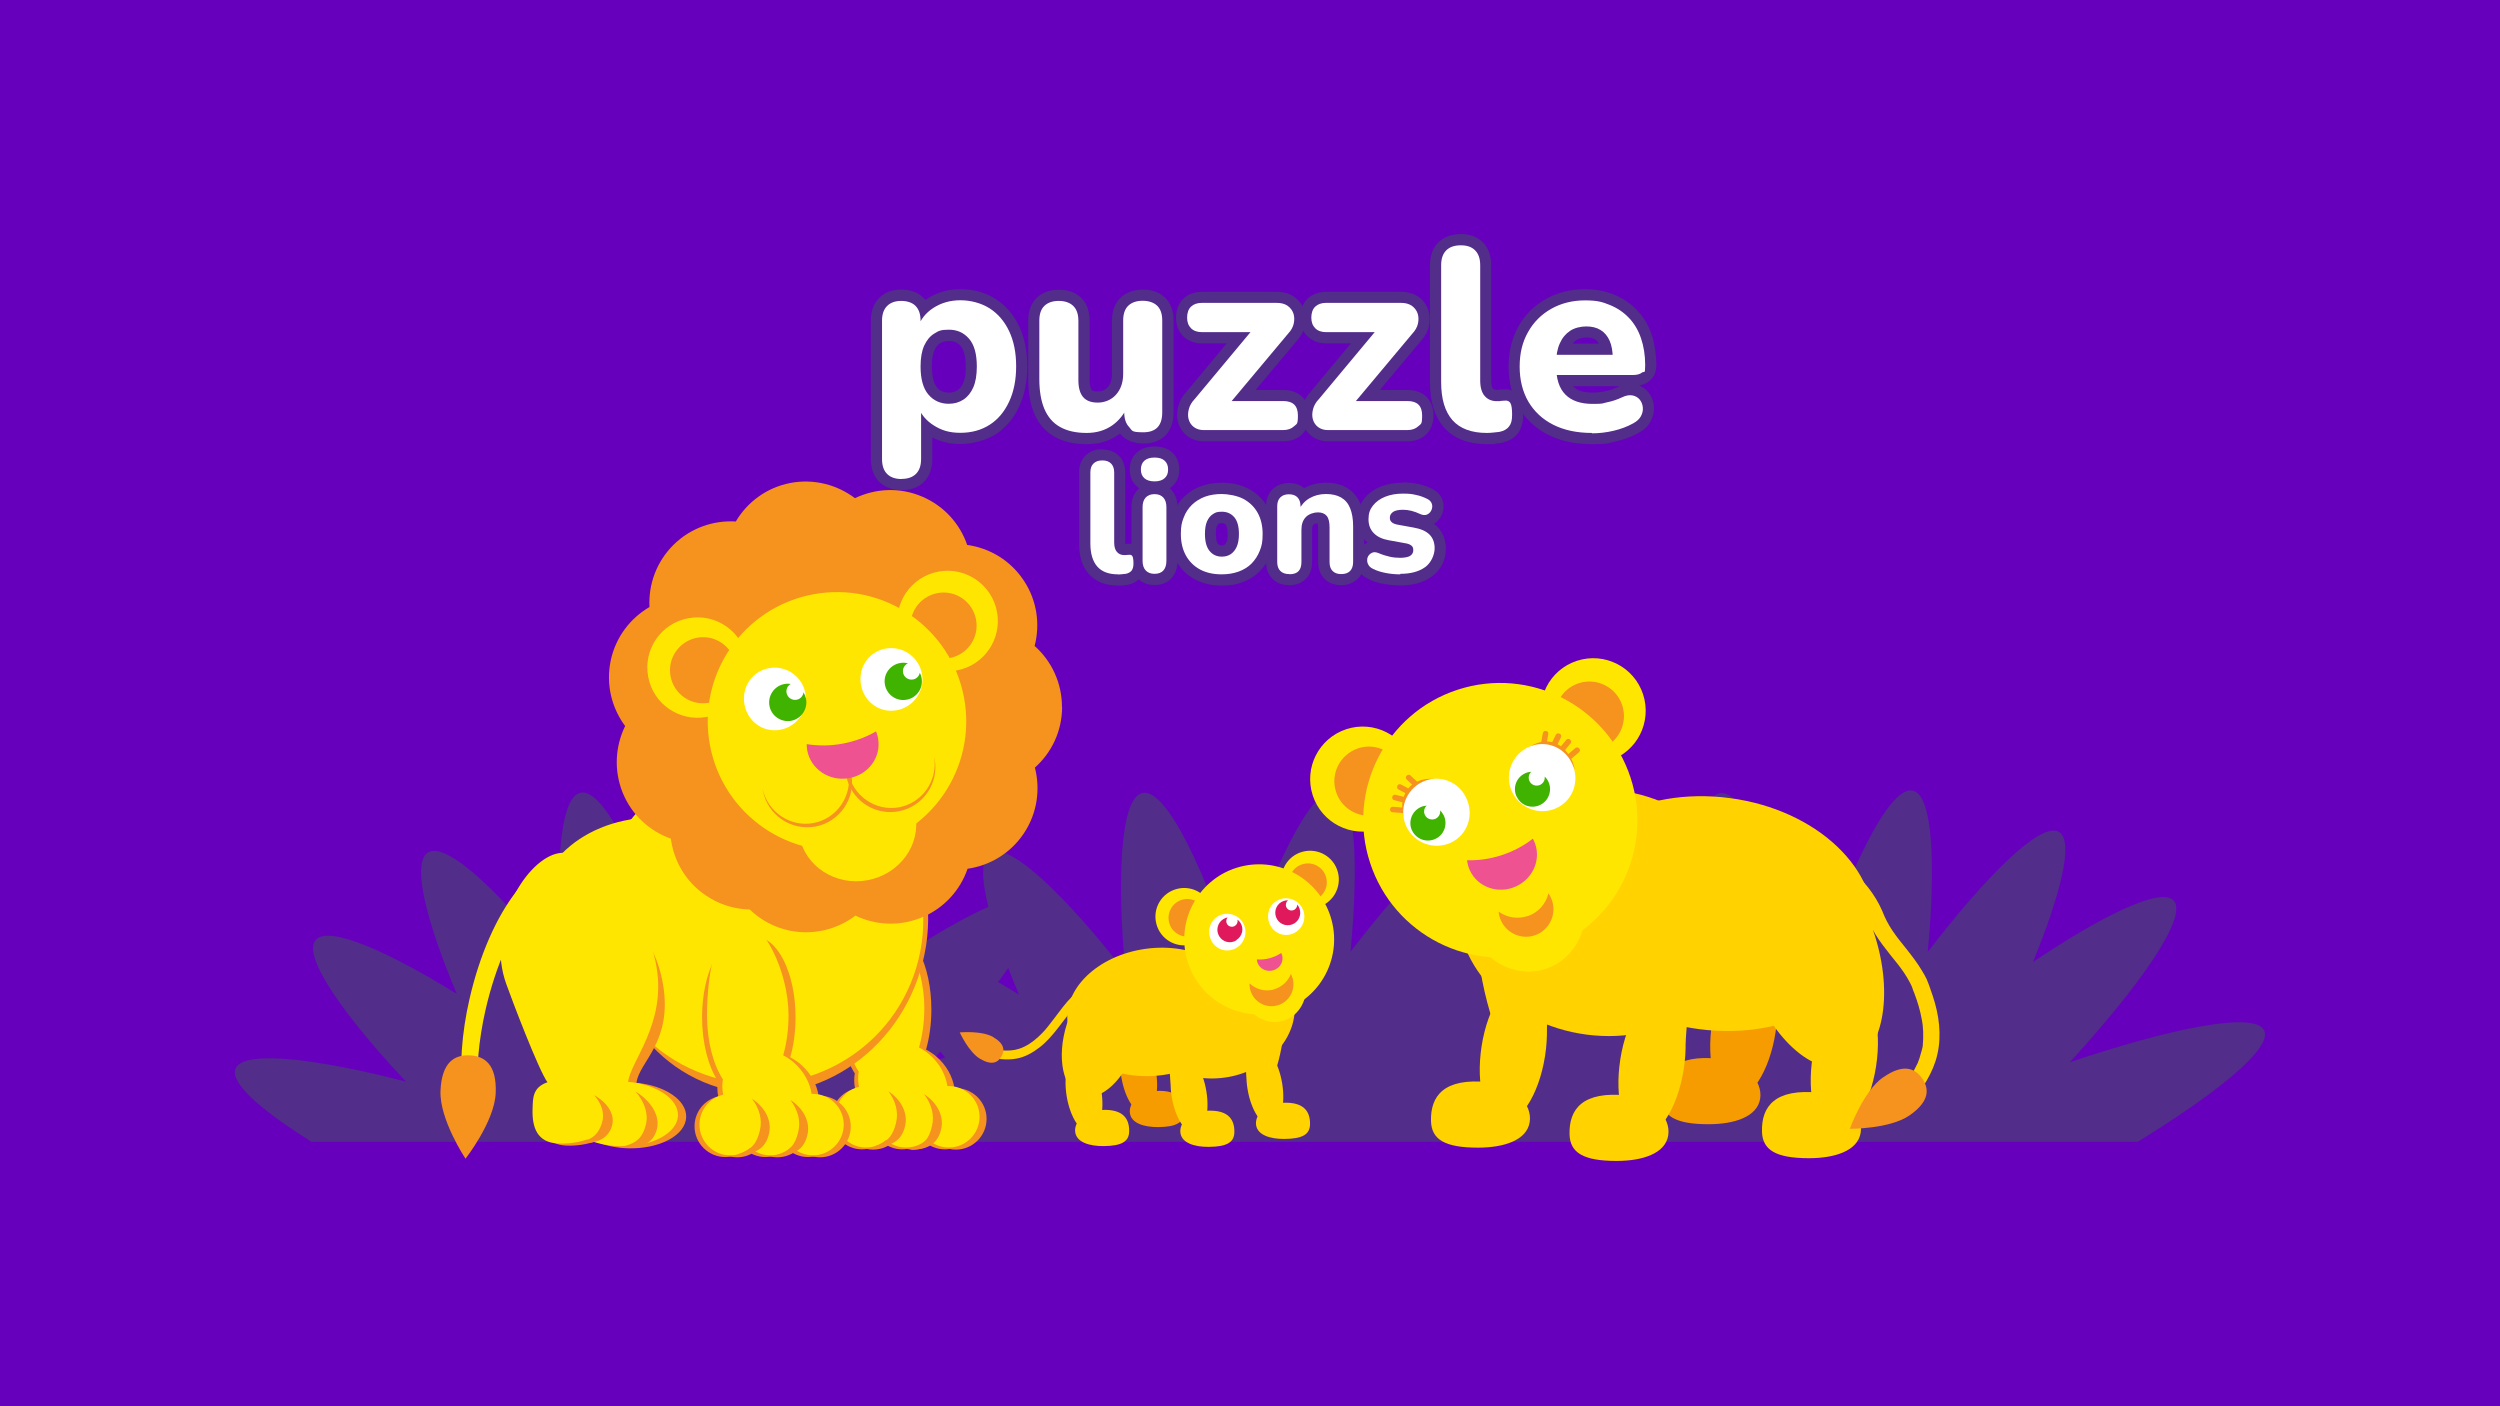 <?xml version="1.0" encoding="UTF-8"?>
<svg xmlns="http://www.w3.org/2000/svg" version="1.1" viewBox="0 0 1920 1080">
  <defs>
    <style>
      .cls-1 {
        fill: #3fb300;
      }

      .cls-1, .cls-2, .cls-3, .cls-4, .cls-5, .cls-6, .cls-7, .cls-8, .cls-9, .cls-10, .cls-11, .cls-12 {
        stroke-width: 0px;
      }

      .cls-2, .cls-4 {
        fill: #ffd200;
      }

      .cls-3 {
        fill: #522d89;
      }

      .cls-4, .cls-5, .cls-7, .cls-8 {
        fill-rule: evenodd;
      }

      .cls-5 {
        fill: #ffe600;
      }

      .cls-6, .cls-7 {
        fill: #f6921e;
      }

      .cls-8 {
        fill: #f69c00;
      }

      .cls-9 {
        fill: #df195b;
      }

      .cls-10 {
        fill: #fff;
      }

      .cls-11 {
        fill: #ee5291;
      }

      .cls-12 {
        fill: #6600bd;
      }
    </style>
  </defs>
  <g id="bg">
    <rect class="cls-12" y="0" width="1920" height="1080"/>
  </g>
  <g id="Layer_1" data-name="Layer 1">
    <g>
      <path class="cls-3" d="M238.7,876.9h1403c59.4-36.4,103.7-71.6,97.2-85.5-7.2-15.3-74.2-1-149.3,24.4,52.7-57.6,91.6-112,79.6-124.3-10.2-10.4-55.2,12-107.9,47.3,21.3-52,32-93.8,19.6-100.1-14.5-7.4-57,35.8-100.4,92.4,6.3-66.4,4.1-121.4-11.9-124-18.3-3-49.7,63.8-74.8,140.2-23.8-76-54.6-142.3-73.2-138.1-17.1,3.9-19.6,66.3-13,137.8-44.1-56.8-88.6-100.7-103.8-92-6.7,3.9-6.9,17.6-2.5,37.4-14.9,5.2-35,15.8-57.7,29.8-7.2-2.2-13.2-3.3-17.9-3.1,16-42.6,22.7-75.1,11.9-80.6-14.5-7.4-57,35.8-100.4,92.4,6.3-66.4,4.1-121.4-11.9-124-18.3-3-49.7,63.8-74.8,140.2-23.8-76-54.6-142.3-73.2-138.1-17.1,3.9-19.6,66.3-13,137.8-44.1-56.8-88.6-100.7-103.8-92-7.2,4.1-6.9,19.7-1.5,41.7-14.3,6.3-31.9,16-51.2,28.1-5.2-1.9-10-3.4-14.2-4.4,16.3-43.2,23.3-76.3,12.4-81.9-14.5-7.4-57,35.8-100.4,92.4,6.3-66.4,4.1-121.4-11.9-124-18.3-3-49.7,63.8-74.8,140.2-23.8-76-54.6-142.3-73.2-138.1-17.1,3.9-19.6,66.3-13,137.8-44.1-56.8-88.6-100.7-103.8-92-13.3,7.6-1.2,53.8,21.9,108.7-52.4-32.4-97.9-52.7-108.2-41.6-11.3,12.1,22.2,59,69.2,109-66.7-17.3-124-24.7-130.8-10.3-5.1,10.8,19.4,32.2,57.4,55.9ZM1213.2,732.2c3.6,10.1,7.8,20.7,12.4,31.7-8.3-5.1-16.4-9.9-24.3-14.4,4.4-6.1,8.4-11.9,11.9-17.3ZM1159.6,801c2.3,2.7,4.6,5.4,7,8.1-6.6,2.1-13.4,4.3-20.2,6.6,4.5-5,8.9-9.9,13.2-14.8ZM774.3,743.4c2.6,6.6,5.3,13.5,8.3,20.5-5.4-3.4-10.8-6.6-16.1-9.7,2.8-3.7,5.4-7.3,7.8-10.8ZM722.1,807.7c1.3,1.5,2.5,2.9,3.8,4.4-3.7,1.2-7.4,2.4-11.1,3.7,2.5-2.7,4.9-5.4,7.3-8.1Z"/>
      <g>
        <g>
          <path class="cls-3" d="M692.5,372.2c-6.1,0-10.9-1.7-14.3-5.1-3.4-3.4-5.1-8.3-5.1-14.5v-106.4c0-6.1,1.7-10.9,5.1-14.3,3.4-3.4,8.1-5.1,13.9-5.1s10.9,1.7,14.2,5.2c1.3,1.4,2.4,3,3.2,4.8,1.5-1.4,3.2-2.7,5-3.8,6.7-4.3,14.5-6.6,23.1-6.6s17.6,2.3,24.7,6.8c7.1,4.5,12.7,11,16.6,19.3,3.8,8.1,5.8,17.8,5.8,28.9s-1.9,20.8-5.8,29c-3.9,8.4-9.4,15-16.5,19.5-7,4.5-15.4,6.8-24.8,6.8s-16.1-2.1-22.8-6.3c-1.1-.7-2.2-1.4-3.2-2.2v24.3c0,6.2-1.7,11.1-5.1,14.5-3.4,3.4-8.1,5.1-14.1,5.1ZM728.7,257.5c-3.5,0-6.4.8-9,2.3-2.5,1.5-4.5,3.9-6,7.3-1.6,3.6-2.4,8.4-2.4,14.3,0,8.6,1.7,14.9,4.9,18.8,3.1,3.7,7.2,5.5,12.4,5.5s6.3-.8,8.9-2.5c2.5-1.7,4.5-4.1,6-7.5,1.6-3.6,2.3-8.4,2.3-14.3,0-8.6-1.7-14.8-4.9-18.6-3.1-3.6-7.2-5.4-12.3-5.4Z"/>
          <path class="cls-3" d="M737.6,230.7c8.5,0,15.9,2.1,22.4,6.2,6.4,4.1,11.4,9.9,15,17.5,3.6,7.6,5.4,16.6,5.4,27s-1.8,19.5-5.4,27.2c-3.6,7.7-8.5,13.6-14.9,17.7-6.4,4.1-13.9,6.2-22.5,6.2s-14.5-1.9-20.5-5.7c-4.2-2.7-7.4-5.9-9.7-9.7v-5.1h-2.4c.6,1.8,1.4,3.5,2.4,5.1v35.5c0,5-1.3,8.8-3.9,11.4-2.6,2.6-6.3,3.9-11,3.9s-8.6-1.3-11.2-3.9c-2.6-2.6-3.9-6.4-3.9-11.4v-106.4c0-4.9,1.3-8.6,3.9-11.2,2.6-2.6,6.2-3.9,10.8-3.9s8.6,1.3,11.1,3.9c2.5,2.6,3.8,6.3,3.8,11.2v.6c-.9,1.6-1.6,3.3-2.2,5.1l2.2,7.8v-12.9c2.2-4.1,5.5-7.5,9.8-10.3,6-3.9,13-5.9,20.8-5.9M728.7,310.1c4.2,0,8-1.1,11.2-3.2,3.2-2.1,5.8-5.3,7.6-9.4,1.8-4.2,2.7-9.5,2.7-16,0-9.7-2-16.8-6-21.4-4-4.6-9.1-6.9-15.5-6.9s-8,1-11.2,3c-3.3,2-5.8,5.1-7.7,9.2-1.9,4.2-2.8,9.5-2.8,16,0,9.7,2,16.9,6,21.6,4,4.7,9.2,7.1,15.7,7.1M737.6,222.1c-9.5,0-18,2.4-25.4,7.2-.5.3-1,.7-1.5,1-.4-.5-.8-1-1.3-1.4-4.2-4.3-10-6.5-17.3-6.5s-12.7,2.2-16.9,6.4c-4.2,4.2-6.4,10.1-6.4,17.3v106.4c0,7.4,2.2,13.3,6.4,17.5,4.2,4.2,10.1,6.4,17.3,6.4s12.9-2.1,17.1-6.4c4.2-4.2,6.4-10.1,6.4-17.5v-16.5c6.5,3.3,13.7,5,21.6,5s19.4-2.5,27.1-7.5c7.7-5,13.8-12.1,18-21.3,4.1-8.8,6.2-19.2,6.2-30.9s-2.1-22-6.2-30.7c-4.3-9-10.4-16.1-18.1-21-7.8-5-16.9-7.5-27-7.5h0ZM728.7,301.5c-4,0-6.8-1.2-9.1-4-2.6-3-3.9-8.6-3.9-16s.7-9.5,2-12.5c1.1-2.6,2.5-4.3,4.3-5.4,1.9-1.2,4.1-1.7,6.8-1.7,3.9,0,6.7,1.2,9,3.9,2.5,2.9,3.9,8.3,3.9,15.7s-.7,9.5-2,12.6c-1.1,2.6-2.5,4.5-4.4,5.6-1.8,1.2-4,1.8-6.5,1.8h0Z"/>
        </g>
        <g>
          <path class="cls-3" d="M834.6,336.8c-8.9,0-16.5-1.7-22.6-5.1-6.3-3.5-10.9-8.9-13.9-15.9-2.8-6.7-4.2-14.9-4.2-24.6v-44.9c0-6.2,1.7-11.1,5.2-14.4,3.4-3.3,8.1-5,14-5s10.6,1.7,14.1,5c3.5,3.4,5.3,8.2,5.3,14.4v45.7c0,4.8.9,8.2,2.6,10.3,1.5,1.8,4.2,2.7,8,2.7s8-1.5,10.8-4.6c2.9-3.2,4.4-7.5,4.4-13.1v-41c0-6.2,1.7-11.1,5.2-14.4,3.4-3.3,8.1-5,14-5s10.8,1.7,14.2,5c3.4,3.4,5.2,8.2,5.2,14.4v70.6c0,12.6-6.7,19.6-18.8,19.6s-10.7-1.8-14-5.3c-1.2-1.3-2.2-2.8-3-4.5-1.5,1.4-3.1,2.7-4.8,3.9-6.2,4.2-13.5,6.3-21.7,6.3Z"/>
          <path class="cls-3" d="M877.5,231.1c4.9,0,8.6,1.3,11.2,3.8,2.6,2.5,3.9,6.3,3.9,11.3v70.6c0,10.2-4.8,15.3-14.5,15.3s-8.4-1.3-10.9-4c-2.5-2.6-3.8-6.4-3.8-11.2,1.1-1.8,2.1-3.7,3-5.7l-3-7.8v13.3s0,0,0,.1c-2.6,4.1-5.7,7.4-9.5,10-5.4,3.7-11.9,5.6-19.3,5.6s-15-1.5-20.5-4.6c-5.4-3-9.4-7.7-12-13.8-2.6-6.2-3.9-13.8-3.9-23v-44.9c0-5,1.3-8.8,3.9-11.3,2.6-2.5,6.3-3.8,11-3.8s8.5,1.3,11.1,3.8c2.6,2.5,4,6.3,4,11.3v45.7c0,5.8,1.2,10.2,3.6,13,2.4,2.9,6.2,4.3,11.3,4.3s10.4-2,14-6.1c3.6-4,5.5-9.4,5.5-16v-41c0-5,1.3-8.8,3.9-11.3,2.6-2.5,6.3-3.8,11-3.8M877.5,222.5c-7.1,0-12.8,2.1-17,6.2-4.3,4.2-6.5,10.1-6.5,17.5v41c0,4.5-1.1,7.8-3.3,10.2-2,2.2-4.4,3.2-7.6,3.2s-4.1-.4-4.7-1.2c-.4-.4-1.6-2.3-1.6-7.5v-45.7c0-7.5-2.2-13.4-6.6-17.6-4.3-4.1-10-6.1-17-6.1s-12.8,2.1-17,6.2c-4.3,4.2-6.5,10.1-6.5,17.5v44.9c0,10.3,1.5,19.1,4.5,26.3,3.3,7.9,8.6,14,15.7,18,6.7,3.8,15,5.7,24.7,5.7s17.3-2.4,24.1-7.1c.5-.3.9-.6,1.4-1,.3.3.6.7.9,1,4.2,4.4,10,6.6,17.2,6.6,14.5,0,23.1-8.9,23.1-23.9v-70.6c0-7.4-2.2-13.3-6.5-17.5-4.2-4.1-10-6.2-17.2-6.2h0Z"/>
        </g>
        <g>
          <path class="cls-3" d="M924.3,334.6c-3.9,0-7.2-1.1-10-3.2-2.7-2.1-4.6-4.8-5.5-8.1-.9-3.1-.8-6.5,0-10,.9-3.4,2.7-6.6,5.4-9.5l37-44.3h-28.2c-4.7,0-8.6-1.4-11.4-4.2-2.8-2.8-4.2-6.6-4.2-11.2s1.4-8.8,4.3-11.5c2.8-2.7,6.6-4.1,11.3-4.1h57.4c4.5,0,8.2,1.1,11.1,3.2,2.9,2.1,4.8,4.8,5.8,8,1,3,1,6.3.3,9.8-.8,3.4-2.5,6.7-5.3,9.6l-37.4,44.7h30.4c9.9,0,15.6,5.6,15.6,15.4s-1.4,8.6-4.3,11.3c-2.8,2.7-6.6,4.1-11.3,4.1h-61.2Z"/>
          <path class="cls-3" d="M980.5,232.7c3.6,0,6.4.8,8.6,2.4,2.1,1.6,3.5,3.5,4.3,5.9.7,2.3.8,4.8.2,7.6-.6,2.7-2,5.3-4.3,7.7l-43.4,51.9h-6.5v7.8l6.5-7.8h39.6c7.6,0,11.3,3.7,11.3,11.1s-1,6.3-3,8.3c-2,1.9-4.8,2.9-8.4,2.9h-61.2c-2.9,0-5.4-.8-7.4-2.3-2-1.5-3.3-3.5-4-5.9-.7-2.4-.6-5,.1-7.8.7-2.8,2.2-5.4,4.5-7.8l42.9-51.5h5.8v-7l-5.8,7h-37.3c-3.6,0-6.4-1-8.4-3-2-2-3-4.7-3-8.2s1-6.5,3-8.4c2-1.9,4.8-2.9,8.4-2.9h57.4M980.5,224.1h-57.4c-7.3,0-11.8,2.9-14.3,5.3-2.6,2.5-5.6,7-5.6,14.6s3,11.7,5.5,14.2c2.5,2.5,7,5.5,14.4,5.5h19l-31,37.2c-3.1,3.4-5.3,7.2-6.3,11.3-1.1,4.3-1.1,8.4,0,12.2,1.2,4.2,3.6,7.7,7,10.4,3.5,2.7,7.7,4.1,12.6,4.1h61.2c5.9,0,10.7-1.8,14.3-5.3,2.6-2.5,5.6-7,5.6-14.4,0-12.2-7.6-19.7-19.9-19.7h-21.3l31.5-37.6c3.2-3.5,5.3-7.3,6.2-11.5.9-4.2.8-8.2-.4-12-1.3-4.1-3.7-7.5-7.3-10.2-3.7-2.7-8.3-4.1-13.7-4.1h0Z"/>
        </g>
        <g>
          <path class="cls-3" d="M1019.7,334.6c-3.9,0-7.2-1.1-10-3.2-2.7-2.1-4.6-4.8-5.5-8.1-.9-3.1-.8-6.5,0-10,.9-3.4,2.7-6.6,5.4-9.5l37-44.3h-28.2c-4.7,0-8.6-1.4-11.4-4.2-2.8-2.8-4.2-6.6-4.2-11.2s1.4-8.8,4.3-11.5c2.8-2.7,6.6-4.1,11.3-4.1h57.4c4.5,0,8.2,1.1,11.1,3.2,2.8,2.1,4.8,4.8,5.8,8,1,3,1,6.3.3,9.8-.8,3.4-2.5,6.7-5.3,9.6l-37.4,44.7h30.4c9.9,0,15.6,5.6,15.6,15.4s-1.4,8.6-4.3,11.3c-2.8,2.7-6.6,4.1-11.3,4.1h-61.2Z"/>
          <path class="cls-3" d="M1075.9,232.7c3.6,0,6.4.8,8.6,2.4,2.1,1.6,3.5,3.5,4.3,5.9.7,2.3.8,4.8.2,7.6-.6,2.7-2,5.3-4.3,7.7l-43.4,51.9h-6.5v7.8l6.5-7.8h39.6c7.6,0,11.3,3.7,11.3,11.1s-1,6.3-3,8.3c-2,1.9-4.8,2.9-8.4,2.9h-61.2c-2.9,0-5.4-.8-7.4-2.3-2-1.5-3.3-3.5-4-5.9-.7-2.4-.6-5,.1-7.8.7-2.8,2.2-5.4,4.5-7.8l42.9-51.5h5.8v-7l-5.8,7h-37.3c-3.6,0-6.4-1-8.4-3-2-2-3-4.7-3-8.2s1-6.5,3-8.4c2-1.9,4.8-2.9,8.4-2.9h57.4M1075.9,224.1h-57.4c-7.3,0-11.8,2.9-14.3,5.3-2.6,2.5-5.6,7-5.6,14.6s3,11.7,5.5,14.2c2.5,2.5,7,5.5,14.4,5.5h19l-31,37.2c-3.1,3.4-5.3,7.2-6.3,11.3-1.1,4.3-1.1,8.4,0,12.2,1.2,4.2,3.6,7.7,7,10.4,3.5,2.7,7.7,4.1,12.6,4.1h61.2c5.9,0,10.7-1.8,14.3-5.3,2.6-2.5,5.6-7,5.6-14.4,0-12.2-7.6-19.7-19.9-19.7h-21.3l31.5-37.6c3.2-3.5,5.3-7.3,6.2-11.5.9-4.2.8-8.2-.4-12-1.3-4.1-3.7-7.5-7.3-10.2-3.7-2.7-8.3-4.1-13.7-4.1h0Z"/>
        </g>
        <g>
          <path class="cls-3" d="M1141.9,336.8c-13,0-23-3.8-29.6-11.3-6.5-7.3-9.8-18.2-9.8-32.2v-89.7c0-6.2,1.7-11.1,5.1-14.5,3.4-3.4,8.2-5.1,14.3-5.1s10.7,1.7,14.1,5.1c3.4,3.4,5.1,8.3,5.1,14.5v88.5c0,4.3.8,7.4,2.4,9.2,1.5,1.7,3.4,2.4,6,2.4s1.7,0,2.4-.2c1.1-.2,2.2-.2,3.3-.2.4,0,.8,0,1.1,0,3.2,0,5.8,1.5,7.3,4.1,1.3,2.3,1.9,5.7,1.9,11.2s-1.1,8.9-3.3,11.7c-2.2,2.9-5.6,4.8-9.9,5.7-.1,0-.3,0-.4,0-1.3.1-2.8.3-4.5.5-1.9.2-3.7.3-5.5.3Z"/>
          <path class="cls-3" d="M1121.9,188.4c4.8,0,8.5,1.3,11,3.9,2.6,2.6,3.9,6.4,3.9,11.4v88.5c0,5.4,1.2,9.4,3.5,12,2.3,2.6,5.4,3.9,9.2,3.9s2.1,0,3-.2c.9-.1,1.9-.2,3-.2.3,0,.6,0,.9,0,1.6,0,2.8.6,3.6,1.9.9,1.5,1.3,4.5,1.3,9s-.8,7-2.4,9c-1.6,2.1-4,3.4-7.4,4.1-1.3.1-2.9.3-4.6.5-1.7.2-3.4.3-5,.3-11.8,0-20.6-3.3-26.4-9.8-5.8-6.6-8.7-16.3-8.7-29.3v-89.7c0-5,1.3-8.8,3.9-11.4,2.6-2.6,6.3-3.9,11.2-3.9M1121.9,179.8c-7.2,0-13.1,2.2-17.3,6.4s-6.4,10.1-6.4,17.5v89.7c0,15.1,3.7,26.9,10.9,35,7.5,8.4,18.6,12.7,32.9,12.7s3.9-.1,5.9-.4c1.9-.2,3.3-.4,4.4-.5.3,0,.6,0,.8-.1,5.4-1.1,9.6-3.5,12.5-7.2,2.8-3.6,4.2-8.4,4.2-14.3s-.7-10.3-2.4-13.3c-2.3-4-6.3-6.3-11.1-6.3s-.9,0-1.4,0c-1.3,0-2.5.1-3.7.3-.5,0-1.1.1-1.8.1-1.8,0-2.4-.5-2.9-1-.2-.2-1.3-1.7-1.3-6.3v-88.5c0-7.4-2.2-13.3-6.4-17.5-4.2-4.2-10-6.4-17.1-6.4h0Z"/>
        </g>
        <g>
          <path class="cls-3" d="M1222.6,336.8c-12.2,0-22.8-2.3-31.7-6.7-9-4.5-16-11-20.9-19.4-4.8-8.2-7.2-18-7.2-29.1s2.3-20.4,6.9-28.6c4.6-8.3,11.1-14.9,19.4-19.5,8.2-4.7,17.7-7,28.1-7s14.5,1.3,20.7,3.8c6.2,2.5,11.7,6.2,16.2,11,4.5,4.7,8,10.5,10.3,17.3,2.3,6.6,3.4,14,3.4,22s-2.2,7.6-4,9c-2.4,1.9-5.6,2.8-9.6,2.8h-53.2c1,3.1,2.4,5.7,4.3,7.6,3.8,3.9,9.9,5.9,17.9,5.9s6.3-.4,10.1-1.1c3.7-.7,7.3-1.9,10.5-3.4,2.9-1.4,5.7-2.1,8.2-2.1s1.8,0,2.6.2c3.4.7,6.2,2.3,8.1,4.9,1.8,2.4,2.9,5.1,3.2,8.2.3,3.1-.4,6.2-2,9.1-1.6,2.9-4.2,5.3-7.7,7.2-4.8,2.7-10.3,4.7-16.3,6.1-5.9,1.3-11.8,2-17.3,2ZM1233.9,268.2c-.3-1.8-.8-3.4-1.4-4.8-1.2-2.9-2.9-4.9-5.2-6.3-2.3-1.4-5.2-2.1-8.8-2.1s-7.5.9-10.2,2.7c-2.8,1.8-4.8,4.4-6.4,7.9-.4.9-.7,1.8-1,2.7h32.9Z"/>
          <path class="cls-3" d="M1217.3,230.7c7,0,13.4,1.2,19.1,3.5,5.7,2.3,10.6,5.6,14.7,9.9,4.1,4.3,7.2,9.5,9.3,15.7,2.1,6.2,3.2,13,3.2,20.6s-.8,4.4-2.4,5.7c-1.6,1.3-3.9,1.9-7,1.9h-58.6c-.3-2.3-.5-4.7-.5-7.4v-1.6c0-2.3.1-4.5.4-6.6h43c0,.9,0,1.8,0,2.8l3.2-2.8h-3.3c-.2-4.2-1-7.8-2.3-10.8-1.6-3.6-3.9-6.4-6.9-8.2-3-1.9-6.7-2.8-11-2.8s-9.1,1.1-12.5,3.4c-3.4,2.3-6.1,5.5-7.9,9.7-1.1,2.6-1.9,5.5-2.4,8.7h-3.8v15.5h3.9c.9,6.4,3.1,11.4,6.6,14.9,4.7,4.8,11.7,7.2,21,7.2s6.8-.4,10.9-1.2c4.1-.8,7.9-2.1,11.5-3.8,2.3-1.1,4.4-1.7,6.4-1.7s1.2,0,1.8.2c2.4.5,4.2,1.6,5.6,3.3,1.3,1.7,2.1,3.7,2.3,6,.2,2.3-.3,4.5-1.5,6.7-1.2,2.2-3.2,4-6,5.5-4.5,2.5-9.6,4.4-15.2,5.7-5.6,1.3-11.1,1.9-16.4,1.9-11.5,0-21.4-2.1-29.7-6.3-8.3-4.2-14.6-10.1-19.1-17.7-4.4-7.6-6.7-16.6-6.7-26.9s2.1-18.9,6.4-26.5c4.2-7.6,10.2-13.6,17.8-17.9,7.6-4.3,16.3-6.5,25.9-6.5M1217.3,222.1c-11.1,0-21.3,2.5-30.2,7.6-9,5.1-16.1,12.2-21.1,21.2-4.9,8.9-7.4,19.2-7.4,30.7s2.6,22.4,7.8,31.3c5.3,9,12.9,16.1,22.6,21,9.4,4.8,20.7,7.2,33.6,7.2s12-.7,18.3-2.1c6.4-1.4,12.2-3.6,17.4-6.5,4.2-2.2,7.4-5.2,9.4-8.9,2-3.7,2.8-7.6,2.5-11.5-.3-3.9-1.7-7.4-4-10.5-1.9-2.5-4.4-4.3-7.3-5.5,3-.6,5.5-1.7,7.6-3.3,2.6-2,5.6-5.8,5.6-12.4s-1.2-16.3-3.6-23.4c-2.5-7.3-6.3-13.7-11.3-18.8-4.9-5.2-10.9-9.2-17.7-12-6.7-2.7-14.2-4.1-22.3-4.1h0ZM1207.8,263.9c.8-1.1,1.8-2,2.9-2.7,2-1.3,4.6-2,7.8-2s4.9.5,6.5,1.5c1.2.7,2.2,1.8,2.9,3.2h-20.2ZM1208.1,296.6h35.6c-.6.2-1.1.5-1.7.8-2.9,1.4-6.1,2.4-9.5,3.1-3.5.7-6.7,1-9.3,1-6.9,0-11.8-1.5-14.9-4.6,0,0-.2-.2-.3-.3h0Z"/>
        </g>
      </g>
      <g>
        <g>
          <path class="cls-3" d="M858.7,445.4c-8.4,0-14.9-2.5-19.3-7.4-4.2-4.8-6.4-11.7-6.4-20.6v-54.4c0-4.2,1.2-7.6,3.6-10,2.4-2.4,5.7-3.6,9.9-3.6s7.3,1.2,9.7,3.6c2.4,2.4,3.6,5.8,3.6,10v53.7c0,2.1.4,3.7,1,4.4.4.5,1,.9,2.4.9s.8,0,1.2,0c.7,0,1.4-.2,2.2-.2.3,0,.5,0,.8,0,2.5,0,4.7,1.2,5.9,3.4.9,1.6,1.3,4,1.3,7.6s-.8,6.1-2.3,8.1c-1.6,2.1-4,3.5-7,4.1-.1,0-.3,0-.4,0-.8,0-1.7.2-2.7.3-1.2.1-2.4.2-3.5.2Z"/>
          <path class="cls-3" d="M846.5,353.6c2.9,0,5.1.8,6.7,2.4,1.6,1.6,2.4,3.9,2.4,6.9v53.7c0,3.3.7,5.7,2.1,7.3,1.4,1.6,3.3,2.4,5.6,2.4s1.2,0,1.8-.1c.6,0,1.2-.1,1.8-.1.2,0,.4,0,.5,0,1,0,1.7.4,2.2,1.2.5.9.8,2.8.8,5.5s-.5,4.2-1.4,5.5c-1,1.2-2.5,2.1-4.5,2.5-.8,0-1.7.2-2.8.3-1,.1-2,.2-3,.2-7.2,0-12.5-2-16-6-3.5-4-5.3-9.9-5.3-17.8v-54.4c0-3.1.8-5.4,2.4-6.9,1.6-1.6,3.8-2.4,6.8-2.4M846.5,345c-6.6,0-10.7,2.6-12.9,4.9-2.2,2.2-4.9,6.3-4.9,13v54.4c0,10,2.5,17.9,7.5,23.5,5.2,5.9,12.8,8.9,22.5,8.9s2.6,0,4-.2c1-.1,1.9-.2,2.6-.3.3,0,.6,0,.9-.1,5.1-1,8-3.6,9.6-5.6,2.2-2.8,3.2-6.4,3.2-10.7s-.6-7.4-1.9-9.7c-2-3.5-5.6-5.5-9.6-5.5s-.7,0-1,0c-.8,0-1.5,0-2.3.2,0-.3,0-.6,0-1v-53.7c0-6.7-2.6-10.8-4.9-13-2.2-2.2-6.2-4.9-12.8-4.9h0Z"/>
        </g>
        <g>
          <path class="cls-3" d="M886.7,445c-4.2,0-7.6-1.3-10-4-2.3-2.5-3.5-6-3.5-10.2v-41.3c0-4.3,1.2-7.8,3.5-10.3,2.4-2.7,5.8-4,10-4s8.2,2.2,9.9,4c2.3,2.5,3.5,6,3.5,10.3v41.3c0,4.2-1.1,7.6-3.4,10.1-1.6,1.8-4.7,4-10,4ZM886.7,374c-4.4,0-8-1.1-10.6-3.4-1.9-1.7-4.2-4.7-4.2-9.9s2.3-8.4,4.2-10.1c2.6-2.3,6.2-3.4,10.6-3.4s8,1.2,10.6,3.4c1.9,1.7,4.1,4.7,4.1,10s-2.2,8.3-4.1,9.9c-2.6,2.3-6.1,3.4-10.6,3.4Z"/>
          <path class="cls-3" d="M886.7,351.5c3.4,0,6,.8,7.7,2.4s2.7,3.8,2.7,6.8-.9,5.1-2.7,6.7c-1.8,1.6-4.3,2.4-7.7,2.4s-6-.8-7.8-2.4c-1.8-1.6-2.7-3.8-2.7-6.7s.9-5.2,2.7-6.8c1.8-1.6,4.4-2.4,7.8-2.4M886.7,379.6c2.9,0,5.1.9,6.7,2.6,1.6,1.7,2.4,4.2,2.4,7.4v41.3c0,3.1-.8,5.6-2.3,7.3-1.5,1.7-3.8,2.6-6.8,2.6s-5.2-.9-6.8-2.6c-1.6-1.7-2.4-4.2-2.4-7.3v-41.3c0-3.2.8-5.7,2.4-7.4,1.6-1.7,3.8-2.6,6.8-2.6M886.7,342.9c-5.5,0-10,1.5-13.4,4.4-2.6,2.2-5.7,6.4-5.7,13.3s3.1,10.9,5.7,13.2c.5.4,1.1.9,1.6,1.2-.5.4-1,.9-1.4,1.3-3,3.4-4.6,7.8-4.6,13.2v41.3c0,5.3,1.5,9.7,4.6,13.1,2.2,2.5,6.3,5.4,13.2,5.4s11-3,13.2-5.5c2.9-3.3,4.4-7.7,4.4-13v-41.3c0-5.4-1.5-9.8-4.6-13.2-.4-.4-.8-.9-1.3-1.3.6-.4,1.2-.8,1.7-1.3,2.5-2.2,5.6-6.3,5.6-13.1s-3-11-5.5-13.2c-3.4-3-7.9-4.5-13.4-4.5h0Z"/>
        </g>
        <g>
          <path class="cls-3" d="M938.3,445.4c-7,0-13.3-1.4-18.6-4.2-5.4-2.9-9.7-7.1-12.7-12.5-2.9-5.3-4.4-11.5-4.4-18.6s.8-10.1,2.4-14.3c1.7-4.4,4.1-8.1,7.4-11.3,3.2-3.1,7-5.5,11.5-7.1,4.3-1.6,9.2-2.4,14.4-2.4s13.3,1.4,18.6,4.2c5.4,2.9,9.7,7,12.7,12.3,3,5.2,4.5,11.5,4.5,18.5s-.9,10.2-2.5,14.5c-1.7,4.3-4.2,8.1-7.3,11.2-3.2,3.2-7.1,5.6-11.5,7.2-4.4,1.6-9.2,2.4-14.4,2.4ZM938.3,397.3c-1.8,0-3.3.4-4.6,1.2-1.2.7-2.2,1.9-2.9,3.6-.8,2-1.3,4.7-1.3,8,0,4.8.9,8.3,2.6,10.3,1.6,1.9,3.5,2.8,6.1,2.8s3.3-.4,4.5-1.2c1.2-.8,2.2-2.1,3.1-3.9.9-2,1.3-4.6,1.3-8,0-4.7-.9-8.2-2.6-10.2-1.6-1.8-3.6-2.7-6.3-2.7Z"/>
          <path class="cls-3" d="M938.3,379.3c6.4,0,11.9,1.2,16.6,3.7,4.7,2.5,8.4,6,11,10.6,2.6,4.6,3.9,10.1,3.9,16.4s-.7,9.1-2.2,12.9c-1.5,3.8-3.6,7-6.3,9.8-2.7,2.7-6.1,4.8-10,6.2-3.9,1.4-8.2,2.1-13,2.1s-11.9-1.2-16.6-3.7c-4.7-2.5-8.3-6.1-10.9-10.7-2.6-4.7-3.9-10.2-3.9-16.5s.7-9,2.2-12.8c1.4-3.8,3.6-7,6.3-9.7,2.8-2.7,6.1-4.7,9.9-6.2,3.9-1.4,8.2-2.1,12.9-2.1M938.3,427.5c2.7,0,4.9-.6,6.9-1.9,1.9-1.3,3.5-3.2,4.6-5.7,1.1-2.5,1.7-5.8,1.7-9.7,0-5.9-1.2-10.2-3.6-13-2.4-2.8-5.6-4.2-9.5-4.2s-4.9.6-6.8,1.8c-2,1.2-3.5,3.1-4.6,5.6-1.1,2.5-1.6,5.8-1.6,9.7,0,5.9,1.2,10.2,3.6,13.1,2.4,2.9,5.5,4.3,9.4,4.3M938.3,370.7c-5.7,0-11.1.9-15.8,2.6-5,1.8-9.4,4.5-13,8.1-3.7,3.5-6.5,7.9-8.4,12.8-1.8,4.8-2.7,10.1-2.7,15.9s1.7,14.8,4.9,20.7c3.4,6.1,8.2,10.9,14.4,14.2,5.9,3.1,12.9,4.7,20.6,4.7s11.1-.9,15.9-2.6c5.1-1.8,9.5-4.6,13.1-8.2,3.6-3.6,6.3-7.8,8.3-12.7,1.9-4.8,2.8-10.2,2.8-16.1s-1.7-14.8-5-20.7c-3.4-6-8.3-10.7-14.4-14-5.9-3.1-12.9-4.7-20.6-4.7h0ZM938.3,418.9c-1.5,0-2.2-.5-2.9-1.2-.4-.4-1.6-2.3-1.6-7.5s.5-5.3.9-6.3c.3-.6.7-1.4,1.2-1.7.4-.2,1-.5,2.3-.5s2.4.5,3.1,1.2c.3.4,1.5,2.1,1.5,7.3s-.5,5.3-1,6.2c-.4,1-.9,1.7-1.5,2-.3.2-.9.5-2.1.5h0Z"/>
        </g>
        <g>
          <path class="cls-3" d="M1029.9,445.2c-4.1,0-7.4-1.2-9.8-3.7-2.4-2.4-3.6-5.7-3.6-9.9v-26.5c0-4.2-.9-5.7-1.3-6.1-.2-.3-.9-1.2-3.5-1.2s-4.6.7-6.1,2.3c-1.5,1.6-2.3,3.8-2.3,6.7v24.9c0,8.5-5,13.6-13.3,13.6s-7.5-1.2-9.9-3.7c-2.4-2.4-3.6-5.7-3.6-9.9v-42.8c0-4.1,1.2-7.5,3.6-9.9,2.4-2.4,5.6-3.6,9.6-3.6s7.4,1.2,9.7,3.7c.5.5.9,1.1,1.3,1.7.8-.6,1.7-1.2,2.6-1.8,4.3-2.5,9.2-3.8,14.7-3.8s10.2,1.1,13.9,3.3c3.9,2.3,6.8,5.7,8.7,10.2,1.7,4.2,2.6,9.4,2.6,15.6v27.4c0,4.1-1.2,7.4-3.6,9.9-2.4,2.5-5.7,3.7-9.9,3.7Z"/>
          <path class="cls-3" d="M1018.2,379.3c4.7,0,8.6.9,11.7,2.7,3.1,1.8,5.4,4.5,6.9,8.2,1.5,3.7,2.3,8.3,2.3,13.9v27.4c0,3-.8,5.3-2.3,6.9-1.6,1.6-3.8,2.4-6.8,2.4s-5.1-.8-6.7-2.4c-1.6-1.6-2.3-3.9-2.3-6.9v-26.5c0-4.1-.7-7.1-2.2-8.9-1.5-1.8-3.8-2.7-6.8-2.7s-6.9,1.2-9.2,3.6c-2.3,2.4-3.4,5.6-3.4,9.7v24.9c0,6.2-3,9.3-9,9.3s-5.2-.8-6.8-2.4c-1.6-1.6-2.4-3.9-2.4-6.9v-42.8c0-3,.8-5.2,2.4-6.8,1.6-1.6,3.8-2.4,6.6-2.4s5.1.8,6.6,2.4c1.5,1.6,2.3,3.8,2.3,6.8v.5c-.5.8-.9,1.6-1.3,2.4l1.3,4v-6.4c1.8-2.8,4.1-5,6.9-6.7,3.7-2.1,7.8-3.2,12.5-3.2M1018.2,370.7c-6.1,0-11.7,1.4-16.6,4.2-2.3-2-6.1-4-11.8-4s-10.4,2.6-12.6,4.9c-2.2,2.2-4.9,6.3-4.9,12.9v42.8c0,6.6,2.6,10.6,4.8,12.9,2.2,2.3,6.3,5,13,5,10.7,0,17.6-7,17.6-17.9v-24.9c0-2.6.8-3.4,1.1-3.7.3-.3.9-.9,3-.9s.1,0,.2,0c.1.6.3,1.5.3,3v26.5c0,6.6,2.6,10.6,4.8,12.9,2.2,2.3,6.3,5,12.8,5s10.7-2.7,13-5c2.2-2.2,4.8-6.3,4.8-12.9v-27.4c0-6.8-1-12.5-2.9-17.2-2.3-5.4-5.8-9.5-10.4-12.3-4.4-2.6-9.8-3.9-16.1-3.9h0Z"/>
        </g>
        <g>
          <path class="cls-3" d="M1075.4,445.4c-3.8,0-7.7-.3-11.6-1-4.1-.7-8-1.9-11.4-3.6-2.4-1.2-4.2-2.8-5.3-4.9-1.1-1.9-1.5-4-1.4-6.1.1-2.1.8-4.1,2.1-5.8,1.3-1.8,3.1-3.1,5.3-3.7.8-.2,1.7-.4,2.6-.4,1.4,0,2.9.3,4.4,1,3,1.2,5.8,2.1,8.2,2.6,2.4.5,4.9.8,7.2.8,3.6,0,4.8-.7,5.1-.9.5-.3.5-.5.5-.8s0-.2,0-.3c-.3-.2-1-.5-2.5-.8l-12.7-2.3c-5.9-1-10.5-3.3-13.8-6.7-3.5-3.6-5.3-8.2-5.3-13.7s1.4-9.4,4.3-13.1c2.7-3.5,6.5-6.3,11.2-8.1,4.5-1.8,9.6-2.7,15.1-2.7s7.6.4,10.9,1.1c3.4.7,6.7,1.9,9.9,3.5,2.2,1.1,3.9,2.7,5,4.8,1,2,1.3,4.1,1,6.3-.3,2-1.1,3.9-2.4,5.5-1.4,1.8-3.2,3-5.4,3.6-.8.2-1.6.3-2.4.3-1.5,0-3-.3-4.6-1,0,0-.1,0-.2,0-2.3-1.1-4.4-1.8-6.3-2.3-1.8-.4-3.6-.7-5.3-.7-3.7,0-5,.7-5.3.9-.6.5-.6.7-.6.9s0,.3.1.4c0,0,.4.4,2,.7l12.7,2.3c6,1,10.8,3.2,14.1,6.4,3.6,3.5,5.4,8.1,5.4,13.8s-3,13.6-8.9,17.9c-5.5,4-12.8,6.1-21.7,6.1Z"/>
          <path class="cls-3" d="M1077.3,379.3c3.6,0,7,.3,10,1,3.1.6,6,1.7,8.8,3.1,1.4.7,2.5,1.7,3.1,2.9.6,1.2.8,2.5.6,3.7-.2,1.3-.7,2.5-1.5,3.5-.8,1-1.8,1.7-3.1,2.1-.4.1-.9.2-1.3.2-.9,0-1.9-.2-3-.6-2.6-1.2-5-2.1-7.1-2.6-2.2-.5-4.3-.8-6.3-.8-3.6,0-6.2.6-7.8,1.7-1.6,1.2-2.4,2.6-2.4,4.4s.5,2.5,1.4,3.4c.9.9,2.4,1.5,4.3,1.9l12.7,2.3c5.2.9,9.2,2.6,11.9,5.2,2.7,2.6,4.1,6.2,4.1,10.7s-2.4,10.9-7.2,14.4c-4.8,3.5-11.2,5.2-19.1,5.2s-7.2-.3-10.9-1c-3.7-.6-7.1-1.7-10.2-3.3-1.6-.8-2.8-1.8-3.4-3.1-.7-1.2-1-2.5-.9-3.8,0-1.3.5-2.5,1.3-3.5.8-1,1.8-1.7,3-2.1.4-.1.9-.2,1.4-.2.9,0,1.8.2,2.8.6,3.3,1.4,6.3,2.3,9,2.9,2.7.6,5.4.8,8.1.8s6-.5,7.5-1.6c1.6-1.1,2.3-2.5,2.3-4.3s-.5-2.8-1.6-3.6c-1-.8-2.6-1.4-4.6-1.7l-12.7-2.3c-5-.9-8.8-2.7-11.5-5.5-2.7-2.8-4-6.3-4-10.7s1.1-7.5,3.4-10.4c2.3-2.9,5.4-5.2,9.4-6.8,4-1.6,8.5-2.4,13.6-2.4M1077.3,370.7c-6.1,0-11.7,1-16.7,2.9-5.4,2.1-9.8,5.4-13,9.5-3.4,4.4-5.1,9.7-5.1,15.7s2.2,12.3,6.5,16.7c.4.4.8.8,1.3,1.2-2.3,1-4.4,2.6-5.9,4.7-1.7,2.4-2.7,5.1-2.9,8-.2,2.9.5,5.8,1.9,8.5,1.5,2.8,3.9,5,7.1,6.6,3.8,1.9,8,3.3,12.6,4,4.2.7,8.4,1.1,12.4,1.1,9.8,0,17.9-2.3,24.2-6.9,7-5.1,10.7-12.5,10.7-21.4s-3.7-13.9-6.7-16.9c-.8-.8-1.6-1.5-2.5-2.1,1.6-.9,3-2.2,4.1-3.7,1.7-2.2,2.8-4.7,3.2-7.4.5-3.1,0-6.1-1.4-8.9-1.4-2.8-3.8-5.2-6.9-6.7-3.5-1.8-7.1-3.1-10.9-3.9-3.6-.8-7.6-1.2-11.8-1.2h0Z"/>
        </g>
      </g>
      <g>
        <path class="cls-10" d="M692.5,367.9c-4.9,0-8.6-1.3-11.2-3.9-2.6-2.6-3.9-6.4-3.9-11.4v-106.4c0-4.9,1.3-8.6,3.9-11.2,2.6-2.6,6.2-3.9,10.8-3.9s8.6,1.3,11.1,3.9c2.5,2.6,3.8,6.3,3.8,11.2v13.5l-2.2-7.8c2-6.4,6-11.5,12-15.4,6-3.9,13-5.9,20.8-5.9s15.9,2.1,22.4,6.2c6.4,4.1,11.4,9.9,15,17.5,3.6,7.6,5.4,16.6,5.4,27s-1.8,19.5-5.4,27.2c-3.6,7.7-8.5,13.6-14.9,17.7s-13.9,6.2-22.5,6.2-14.5-1.9-20.5-5.7c-6-3.8-10-8.7-12.1-14.8h2.4v40.6c0,5-1.3,8.8-3.9,11.4-2.6,2.6-6.3,3.9-11,3.9ZM728.7,310.1c4.2,0,8-1.1,11.2-3.2,3.2-2.1,5.8-5.3,7.6-9.4,1.8-4.2,2.7-9.5,2.7-16,0-9.7-2-16.8-6-21.4-4-4.6-9.1-6.9-15.5-6.9s-8,1-11.2,3c-3.3,2-5.8,5.1-7.7,9.2-1.9,4.2-2.8,9.5-2.8,16,0,9.7,2,16.9,6,21.6,4,4.7,9.2,7.1,15.7,7.1Z"/>
        <path class="cls-10" d="M834.6,332.5c-8.2,0-15-1.5-20.5-4.6-5.4-3-9.4-7.7-12-13.8-2.6-6.2-3.9-13.8-3.9-23v-44.9c0-5,1.3-8.8,3.9-11.3,2.6-2.5,6.3-3.8,11-3.8s8.5,1.3,11.1,3.8c2.6,2.5,4,6.3,4,11.3v45.7c0,5.8,1.2,10.2,3.6,13,2.4,2.9,6.2,4.3,11.3,4.3s10.4-2,14-6.1c3.6-4,5.5-9.4,5.5-16v-41c0-5,1.3-8.8,3.9-11.3,2.6-2.5,6.3-3.8,11-3.8s8.6,1.3,11.2,3.8c2.6,2.5,3.9,6.3,3.9,11.3v70.6c0,10.2-4.8,15.3-14.5,15.3s-8.4-1.3-10.9-4c-2.5-2.6-3.8-6.4-3.8-11.3v-13.3l3,7.8c-2.9,6.8-7.1,12-12.5,15.7-5.4,3.7-11.9,5.6-19.3,5.6Z"/>
        <path class="cls-10" d="M924.3,330.3c-2.9,0-5.4-.8-7.4-2.3-2-1.5-3.3-3.5-4-5.9s-.6-5,.1-7.8c.7-2.8,2.2-5.4,4.5-7.8l48.7-58.4v7h-43.1c-3.6,0-6.4-1-8.4-3-2-2-3-4.7-3-8.2s1-6.5,3-8.4c2-1.9,4.8-2.9,8.4-2.9h57.4c3.6,0,6.4.8,8.6,2.4,2.1,1.6,3.5,3.5,4.3,5.9.7,2.3.8,4.8.2,7.6-.6,2.7-2,5.3-4.3,7.7l-49.9,59.6v-7.8h46.1c7.6,0,11.3,3.7,11.3,11.1s-1,6.3-3,8.3c-2,1.9-4.8,2.9-8.4,2.9h-61.2Z"/>
        <path class="cls-10" d="M1019.7,330.3c-2.9,0-5.4-.8-7.4-2.3-2-1.5-3.3-3.5-4-5.9-.7-2.4-.6-5,.1-7.8.7-2.8,2.2-5.4,4.5-7.8l48.7-58.4v7h-43.1c-3.6,0-6.4-1-8.4-3-2-2-3-4.7-3-8.2s1-6.5,3-8.4c2-1.9,4.8-2.9,8.4-2.9h57.4c3.6,0,6.4.8,8.6,2.4,2.1,1.6,3.5,3.5,4.3,5.9.7,2.3.8,4.8.2,7.6-.6,2.7-2,5.3-4.3,7.7l-49.9,59.6v-7.8h46.1c7.6,0,11.3,3.7,11.3,11.1s-1,6.3-3,8.3c-2,1.9-4.8,2.9-8.4,2.9h-61.2Z"/>
        <path class="cls-10" d="M1141.9,332.5c-11.8,0-20.6-3.3-26.4-9.8-5.8-6.6-8.7-16.3-8.7-29.3v-89.7c0-5,1.3-8.8,3.9-11.4s6.3-3.9,11.2-3.9,8.5,1.3,11,3.9c2.6,2.6,3.9,6.4,3.9,11.4v88.5c0,5.4,1.2,9.4,3.5,12,2.3,2.6,5.4,3.9,9.2,3.9s2.1,0,3-.2c.9-.1,1.9-.2,3-.2,2.1-.3,3.6.4,4.5,1.9.9,1.5,1.3,4.5,1.3,9s-.8,7-2.4,9c-1.6,2.1-4,3.4-7.4,4.1-1.3.1-2.9.3-4.6.5-1.7.2-3.4.3-5,.3Z"/>
        <path class="cls-10" d="M1222.6,332.5c-11.5,0-21.4-2.1-29.7-6.3-8.3-4.2-14.6-10.1-19.1-17.7-4.4-7.6-6.7-16.6-6.7-26.9s2.1-18.9,6.4-26.5c4.2-7.6,10.2-13.6,17.8-17.9,7.6-4.3,16.3-6.5,25.9-6.5s13.4,1.2,19.1,3.5c5.7,2.3,10.6,5.6,14.7,9.9,4.1,4.3,7.2,9.5,9.3,15.7s3.2,13,3.2,20.6-.8,4.4-2.4,5.7c-1.6,1.3-3.9,1.9-7,1.9h-62.4v-15.5h50.1l-3.2,2.8c0-5.4-.8-10-2.4-13.6-1.6-3.6-3.9-6.4-6.9-8.2-3-1.9-6.7-2.8-11-2.8s-9.1,1.1-12.5,3.4c-3.4,2.3-6.1,5.5-7.9,9.7-1.9,4.2-2.8,9.3-2.8,15.3v1.6c0,10.1,2.3,17.5,7.1,22.3,4.7,4.8,11.7,7.2,21,7.2s6.8-.4,10.9-1.2c4.1-.8,7.9-2.1,11.5-3.8,3.1-1.5,5.8-2,8.2-1.5,2.4.5,4.2,1.6,5.6,3.3,1.3,1.7,2.1,3.7,2.3,6,.2,2.3-.3,4.5-1.5,6.7-1.2,2.2-3.2,4-6,5.5-4.5,2.5-9.6,4.4-15.2,5.7-5.6,1.3-11.1,1.9-16.4,1.9Z"/>
      </g>
      <g>
        <path class="cls-10" d="M858.7,441.1c-7.2,0-12.5-2-16-6-3.5-4-5.3-9.9-5.3-17.8v-54.4c0-3.1.8-5.4,2.4-6.9,1.6-1.6,3.8-2.4,6.8-2.4s5.1.8,6.7,2.4c1.6,1.6,2.4,3.9,2.4,6.9v53.7c0,3.3.7,5.7,2.1,7.3,1.4,1.6,3.3,2.4,5.6,2.4s1.2,0,1.8-.1c.6,0,1.2-.1,1.8-.1,1.3-.2,2.2.2,2.7,1.1.5.9.8,2.8.8,5.5s-.5,4.2-1.4,5.5c-1,1.2-2.5,2.1-4.5,2.5-.8,0-1.7.2-2.8.3s-2,.2-3,.2Z"/>
        <path class="cls-10" d="M886.7,369.7c-3.4,0-6-.8-7.8-2.4-1.8-1.6-2.7-3.8-2.7-6.7s.9-5.2,2.7-6.8c1.8-1.6,4.4-2.4,7.8-2.4s6,.8,7.7,2.4c1.8,1.6,2.7,3.8,2.7,6.8s-.9,5.1-2.7,6.7c-1.8,1.6-4.3,2.4-7.7,2.4ZM886.7,440.7c-3,0-5.2-.9-6.8-2.6-1.6-1.7-2.4-4.2-2.4-7.3v-41.3c0-3.2.8-5.7,2.4-7.4,1.6-1.7,3.8-2.6,6.8-2.6s5.1.9,6.7,2.6c1.6,1.7,2.4,4.2,2.4,7.4v41.3c0,3.1-.8,5.6-2.3,7.3-1.5,1.7-3.8,2.6-6.8,2.6Z"/>
        <path class="cls-10" d="M938.3,441.1c-6.4,0-11.9-1.2-16.6-3.7-4.7-2.5-8.3-6.1-10.9-10.7-2.6-4.7-3.9-10.2-3.9-16.5s.7-9,2.2-12.8c1.4-3.8,3.6-7,6.3-9.7,2.8-2.7,6.1-4.7,9.9-6.2,3.9-1.4,8.2-2.1,12.9-2.1s11.9,1.2,16.6,3.7c4.7,2.5,8.4,6,11,10.6,2.6,4.6,3.9,10.1,3.9,16.4s-.7,9.1-2.2,12.9c-1.5,3.8-3.6,7-6.3,9.8-2.7,2.7-6.1,4.8-10,6.2-3.9,1.4-8.2,2.1-13,2.1ZM938.3,427.5c2.7,0,4.9-.6,6.9-1.9,1.9-1.3,3.5-3.2,4.6-5.7,1.1-2.5,1.7-5.8,1.7-9.7,0-5.9-1.2-10.2-3.6-13-2.4-2.8-5.6-4.2-9.5-4.2s-4.9.6-6.8,1.8c-2,1.2-3.5,3.1-4.6,5.6-1.1,2.5-1.6,5.8-1.6,9.7,0,5.9,1.2,10.2,3.6,13.1,2.4,2.9,5.5,4.3,9.4,4.3Z"/>
        <path class="cls-10" d="M990.1,440.9c-3,0-5.2-.8-6.8-2.4-1.6-1.6-2.4-3.9-2.4-6.9v-42.8c0-3,.8-5.2,2.4-6.8,1.6-1.6,3.8-2.4,6.6-2.4s5.1.8,6.6,2.4c1.5,1.6,2.3,3.8,2.3,6.8v6.9l-1.3-4c1.9-3.9,4.6-7,8.3-9.1,3.7-2.1,7.8-3.2,12.5-3.2s8.6.9,11.7,2.7c3.1,1.8,5.4,4.5,6.9,8.2,1.5,3.7,2.3,8.3,2.3,13.9v27.4c0,3-.8,5.3-2.3,6.9-1.6,1.6-3.8,2.4-6.8,2.4s-5.1-.8-6.7-2.4c-1.6-1.6-2.3-3.9-2.3-6.9v-26.5c0-4.1-.7-7.1-2.2-8.9-1.5-1.8-3.8-2.7-6.8-2.7s-6.9,1.2-9.2,3.6c-2.3,2.4-3.4,5.6-3.4,9.7v24.9c0,6.2-3,9.3-9,9.3Z"/>
        <path class="cls-10" d="M1075.4,441.1c-3.5,0-7.2-.3-10.9-1s-7.1-1.7-10.2-3.3c-1.6-.8-2.8-1.8-3.4-3.1-.7-1.2-1-2.5-.9-3.8,0-1.3.5-2.5,1.3-3.5.8-1,1.8-1.7,3-2.1s2.6-.2,4.2.4c3.3,1.4,6.3,2.3,9,2.9,2.7.6,5.4.8,8.1.8s6-.5,7.5-1.6c1.6-1.1,2.3-2.5,2.3-4.3s-.5-2.8-1.6-3.6c-1-.8-2.6-1.4-4.6-1.7l-12.7-2.3c-5-.9-8.8-2.7-11.5-5.5-2.7-2.8-4-6.3-4-10.7s1.1-7.5,3.4-10.4c2.3-2.9,5.4-5.2,9.4-6.8,4-1.6,8.5-2.4,13.6-2.4s7,.3,10,1c3.1.6,6,1.7,8.8,3.1,1.4.7,2.5,1.7,3.1,2.9s.8,2.5.6,3.7c-.2,1.3-.7,2.5-1.5,3.5-.8,1-1.8,1.7-3.1,2.1-1.2.3-2.7.2-4.3-.5-2.6-1.2-5-2.1-7.1-2.6-2.2-.5-4.3-.8-6.3-.8-3.6,0-6.2.6-7.8,1.7-1.6,1.2-2.4,2.6-2.4,4.4s.5,2.5,1.4,3.4c.9.9,2.4,1.5,4.3,1.9l12.7,2.3c5.2.9,9.2,2.6,11.9,5.2,2.7,2.6,4.1,6.2,4.1,10.7s-2.4,10.9-7.2,14.4c-4.8,3.5-11.2,5.2-19.1,5.2Z"/>
      </g>
      <g>
        <g>
          <path class="cls-5" d="M366.9,842.8c-1.3-20.5.6-43.6,6-67.3,15.7-68.3,52.6-116.8,86.6-111.4,1,.2,2,.4,3,.6-5-3.9-10.5-6.5-16.3-7.4-33.9-5.4-69.9,41.5-85.6,109.8-6.2,26.9-7.8,53-5.4,75.3l11.7.5Z"/>
          <path class="cls-7" d="M665.1,836.3c-.8-4-.9-7.9-.2-11.7-7.4-11.4-12.2-29.1-12.2-49.2,0-34.3,14-62.1,31.3-62.1,17.3,0,31.3,27.8,31.3,62.1,0,11.2-1.5,21.6-4.1,30.7,2.8,1.5,5.5,3.2,8,5.4,7.8,6.7,12.5,15.5,13.8,24.2.4,0,.7,0,1.1,0,13,0,23.6,10.6,23.6,23.6,0,13-10.6,23.6-23.6,23.6-6.4,0-12.1-2.5-16.4-6.6-4.2,4.1-10,6.6-16.4,6.6-5.9,0-11.3-2.2-15.4-5.7-4.1,3.6-9.5,5.7-15.4,5.7-13,0-23.6-10.6-23.6-23.6,0-11.2,7.8-20.5,18.2-23Z"/>
          <path class="cls-7" d="M656.7,836.1c-.8-3.9-.9-7.9-.2-11.7-7.4-11.4-12.2-29.1-12.2-49.2,0-34.3,14-62.1,31.3-62.1s31.3,27.8,31.3,62.1c0,11.2-1.5,21.6-4.1,30.7,2.8,1.5,5.5,3.2,8,5.4,7.8,6.7,12.5,15.5,13.8,24.2.3,0,.7,0,1.1,0,13,0,23.6,10.6,23.6,23.6,0,13-10.6,23.6-23.6,23.6-6.4,0-12.1-2.5-16.4-6.6-4.3,4.1-10,6.6-16.4,6.6-5.9,0-11.3-2.2-15.4-5.8-4.1,3.6-9.5,5.8-15.4,5.8-13,0-23.6-10.6-23.6-23.6,0-11.2,7.8-20.5,18.2-23Z"/>
          <path class="cls-5" d="M659.7,834.7c-.8-3.9-.9-7.9-.2-11.7-7.4-11.4-12.2-29.1-12.2-49.2,0-34.3,8.1-73.6,25.4-73.6,17.3,0,37.2,39.3,37.2,73.6,0,11.2-1.5,21.6-4.1,30.7,2.8,1.4,5.5,3.2,8,5.4,7.8,6.7,12.5,15.5,13.8,24.2.4,0,.7,0,1.1,0,13,0,23.6,10.6,23.6,23.6,0,13-10.5,23.6-23.6,23.6-6.4,0-12.1-2.5-16.4-6.6-4.2,4.1-10,6.6-16.4,6.6s-11.3-2.2-15.4-5.8c-4.1,3.6-9.5,5.8-15.4,5.8-13,0-23.6-10.6-23.6-23.6,0-11.2,7.8-20.5,18.2-23Z"/>
          <path class="cls-7" d="M709.8,840.5c5.5,7.2,8,15.8,6,24.2-2.3,10.1-6.4,14.9-17,18.3,13.7.2,21.4-4.5,24-15.8,2.4-10-3.1-20.4-13-26.8Z"/>
          <path class="cls-7" d="M682.2,838c5.5,7.2,8,15.8,6,24.2-2.4,10.1-6.4,14.9-17.1,18.4,13.7.1,21.4-4.5,24-15.8,2.4-10-3.1-20.4-13-26.8Z"/>
          <path class="cls-7" d="M472.4,674.6c-20.9,69.2,14.8,141.1,79.5,160.6,64.8,19.5,134.2-20.7,155-89.9,20.8-69.2-14.8-141.1-79.6-160.6-64.8-19.5-134.2,20.7-155,89.9Z"/>
          <path class="cls-5" d="M463.2,670.7c-20,66.4,17.6,136.5,84,156.5,66.4,20,136.5-17.6,156.5-84,20-66.4-17.6-136.5-84-156.5-66.4-20-136.5,17.6-156.5,84Z"/>
          <path class="cls-5" d="M413.7,685.6c-13.8,45.9,20.5,96.8,76.5,113.7,56.1,16.9,112.8-6.6,126.6-52.4,13.8-45.9-20.4-96.8-76.5-113.7-56.1-16.9-112.8,6.6-126.6,52.4Z"/>
          <path class="cls-7" d="M427,832.1c-7-9.9-27.2-64-31.8-77-15.2-43.6,6.9-64.8,31.8-71.9,25-7,73.6,19.8,82.3,73.3,7.2,44-18.5,58.9-20.5,75.1,21.9,2.1,38.6,13.3,38.2,26.3-.4,14-20.5,24.7-44.8,24-9.3-.3-17.9-2.2-24.9-5.3-6.6,2.2-14.4,3.6-22.7,3.2-15.7-.8-19.7-12.5-19.3-26.4.3-8.8-.2-17.1,11.6-21.3Z"/>
          <path class="cls-7" d="M560.8,842.3c-.8-3.9-.9-7.9-.2-11.7-7.4-11.4-12.2-29.1-12.2-49.2,0-34.3,14-62.1,31.3-62.1,17.3,0,31.3,27.8,31.3,62.1,0,11.1-1.5,21.6-4.1,30.6,2.8,1.5,5.5,3.2,8,5.4,7.8,6.7,12.5,15.5,13.8,24.2.4,0,.7,0,1.1,0,13,0,23.6,10.6,23.6,23.6,0,13-10.6,23.6-23.6,23.6-6.4,0-12.1-2.5-16.4-6.6-4.3,4.1-10,6.6-16.4,6.6-5.9,0-11.3-2.2-15.4-5.8-4.1,3.6-9.5,5.8-15.4,5.8-13,0-23.6-10.6-23.6-23.6,0-11.2,7.8-20.5,18.2-23Z"/>
          <path class="cls-7" d="M551.6,842.1c-.8-3.9-.9-7.9-.2-11.7-7.4-11.4-12.2-29.1-12.2-49.2,0-34.3,14-62.1,31.3-62.1,17.3,0,31.3,27.8,31.3,62.1,0,11.1-1.5,21.6-4.1,30.6,2.8,1.5,5.5,3.2,8,5.4,7.8,6.7,12.5,15.5,13.8,24.2.4,0,.7,0,1.1,0,13,0,23.6,10.6,23.6,23.6,0,13-10.6,23.6-23.6,23.6-6.4,0-12.1-2.5-16.4-6.6-4.2,4.1-10,6.6-16.4,6.6-5.9,0-11.3-2.2-15.4-5.8-4.1,3.6-9.5,5.8-15.4,5.8-13,0-23.6-10.6-23.6-23.6,0-11.2,7.8-20.5,18.2-23Z"/>
          <path class="cls-5" d="M555.4,840.7c-.8-3.9-.9-7.9-.2-11.7-7.4-11.4-12.2-29.1-12.2-49.2,0-34.3,8.1-73.6,25.4-73.6,17.3,0,37.2,39.3,37.2,73.6,0,11.2-1.5,21.6-4.1,30.7,2.8,1.4,5.5,3.2,8,5.4,7.8,6.7,12.5,15.5,13.8,24.2.3,0,.7,0,1.1,0,13,0,23.6,10.6,23.6,23.6,0,13-10.6,23.6-23.6,23.6-6.4,0-12.1-2.5-16.4-6.6-4.2,4.1-10,6.6-16.4,6.6-5.9,0-11.3-2.2-15.4-5.8-4.1,3.6-9.5,5.8-15.4,5.8-13.1,0-23.6-10.6-23.6-23.6,0-11.2,7.8-20.5,18.2-23Z"/>
          <path class="cls-7" d="M607.1,844.9c5.5,7.2,8,15.8,6,24.2-2.3,10.1-6.4,14.9-17,18.3,13.7.1,21.4-4.5,24-15.8,2.4-10-3.1-20.4-13-26.8Z"/>
          <path class="cls-7" d="M577.6,844c5.6,7.2,8,15.8,6,24.2-2.4,10.1-6.4,14.9-17,18.3,13.7.1,21.4-4.5,24-15.8,2.4-10-3.1-20.4-13-26.8Z"/>
          <path class="cls-5" d="M420.5,831.3c-7-9.8-27.2-63-31.8-75.9-15.3-42.9,13.4-92.8,38.3-99.7,25-6.9,68.5,34.7,77.3,87.4,7.2,43.3-19.9,71.7-21.9,87.7,21.9,2.1,38.6,13.1,38.3,25.9-.4,13.7-20.5,24.3-44.8,23.6-9.3-.3-17.9-2.2-24.9-5.2-6.6,2.2-14.4,3.5-22.7,3.1-15.7-.8-19.7-12.3-19.3-26.1.3-8.7-.2-16.9,11.6-21Z"/>
          <path class="cls-7" d="M488.2,838.4c6.8,7.9,10,17,7.8,25.5-2.6,10.1-7.4,14.7-20.1,17.1,16.5,1.5,25.6-2.4,28.6-13.8,2.6-10.1-4.2-21.3-16.2-28.8Z"/>
          <path class="cls-7" d="M456.2,841c5.9,6.5,8.4,14.2,6.1,21.5-2.8,8.7-7.3,12.8-19,15.4,15,.7,23.5-3.1,26.6-12.9,2.8-8.7-3-18-13.7-24Z"/>
          <path class="cls-7" d="M380.7,839.5c.9-21.9-8.4-28.5-20.1-29-11.7-.5-21.4,5.4-22.3,27.3-.9,21.9,19.2,52.1,19.2,52.1,0,0,22.3-28.5,23.2-50.4Z"/>
        </g>
        <g>
          <path class="cls-6" d="M592.5,378.8c-27.3,46.9-31.4,102.1-7.4,146.5-10.1-38.8-3.4-81.8,17.8-119.9-3-9-6.6-17.9-10.4-26.6Z"/>
          <path class="cls-7" d="M815.6,543c0-18.7-8.1-35.4-21-46.9,4.3-16.6,1.9-34.8-8.3-50.2-10.3-15.6-26.3-25-43.5-27.4-5.6-16.2-17.7-30-34.8-37.2-17.2-7.3-35.8-6.2-51.4,1.3-13.6-10.3-31.4-15.1-49.5-11.7-18.3,3.5-33.2,14.7-42,29.6-17.1-1-34.5,4.8-47.7,17.8-13.3,13.1-19.5,30.6-18.6,47.9-14.8,8.6-26,23.2-29.8,41.2-3.8,18.3.8,36.3,11.1,50.2-7.5,15.4-8.8,33.7-2,50.9,6.9,17.3,20.8,29.8,37.1,35.6,2.3,17,11.3,33,26.6,43.4,10.4,7.2,22.2,10.7,34,11,8.3,8,19,13.9,31.1,16.3,18.3,3.6,36.3-1.2,50.1-11.6,15.4,7.4,33.8,8.5,50.9,1.4,17.3-7.1,29.6-21.1,35.2-37.4,16.9-2.4,32.8-11.7,43.1-27,10.4-15.5,12.9-33.9,8.6-50.7,12.8-11.4,20.8-27.9,20.9-46.4Z"/>
          <g>
            <path class="cls-5" d="M689.9,484c3.9,20.9,24,34.8,44.9,30.9,20.9-3.9,34.8-24,30.9-45-3.9-20.9-24-34.8-45-30.9-20.9,3.9-34.8,24-30.9,44.9Z"/>
            <path class="cls-7" d="M699.7,485.1c2.6,13.8,15.8,22.9,29.6,20.3,13.8-2.6,22.9-15.8,20.3-29.6-2.6-13.8-15.8-22.9-29.6-20.3-13.8,2.6-22.9,15.8-20.3,29.6Z"/>
            <path class="cls-5" d="M573.6,505.6c3.9,20.9-9.9,41.1-30.9,45-20.9,3.9-41.1-9.9-44.9-30.9-3.9-20.9,9.9-41.1,30.9-44.9,20.9-3.9,41.1,9.9,45,30.9Z"/>
            <path class="cls-7" d="M564.9,510.1c2.6,13.8-6.5,27-20.3,29.6-13.8,2.6-27-6.5-29.6-20.3-2.6-13.8,6.5-27,20.3-29.6,13.8-2.6,27,6.5,29.6,20.3Z"/>
          </g>
          <path class="cls-5" d="M613.9,642.1c4.3,23.3,27.8,38.5,52.4,33.9,24.6-4.6,41.1-27.1,36.7-50.4-4.3-23.3-27.8-38.5-52.4-33.9-24.6,4.6-41,27.2-36.7,50.4Z"/>
          <path class="cls-5" d="M545.2,572.1c10,53.9,61.8,89.5,115.7,79.5,53.9-10,89.5-61.8,79.5-115.7-10-53.9-61.8-89.5-115.7-79.5-53.9,10-89.5,61.8-79.5,115.7Z"/>
          <path class="cls-10" d="M708.4,520.2c-.9-13.2-12.4-23.3-25.6-22.4-13.3.9-22.8,12.2-21.9,25.4.9,13.3,11.8,23.5,25.1,22.6,13.2-.9,23.3-12.4,22.4-25.6Z"/>
          <path class="cls-1" d="M695.4,537.5c7.9-.9,13.5-8.1,12.5-15.9-.2-1.8-.7-3.4-1.5-4.9-.5,2.7-2.8,4.9-5.6,5.2-3.6.4-6.9-2.1-7.3-5.7-.4-2.9,1.3-5.6,3.8-6.8-1.7-.4-3.5-.6-5.3-.3-7.9,1-13.5,8.1-12.5,15.9,1,7.9,8.1,13.5,15.9,12.5Z"/>
          <path class="cls-10" d="M618.9,535.2c-.9-13.2-12.3-23.3-25.6-22.4-13.3.9-22.8,12.2-21.9,25.4.9,13.3,11.8,23.5,25.1,22.6,13.2-.9,23.3-12.3,22.4-25.6Z"/>
          <path class="cls-1" d="M607.9,553.5c7.7-1.6,12.7-9.2,11.1-17-.4-1.7-1.1-3.3-1.9-4.8-.3,2.7-2.3,5.1-5.2,5.7-3.5.7-7-1.5-7.8-5.1-.6-2.9.8-5.7,3.2-7-1.7-.3-3.5-.3-5.2.1-7.7,1.6-12.7,9.2-11.1,17,1.6,7.7,9.2,12.7,17,11.1Z"/>
          <g>
            <path class="cls-7" d="M654.2,571.2c-3.1,6.4-4.3,13.8-2.9,21.4,3.4,18.5,21,30.7,39.2,27.4,17.8-3.3,29.7-20.4,27-38.4,0,.4.2.8.3,1.2,3.5,18.8-8.9,36.8-27.7,40.3-18.8,3.5-36.8-8.9-40.3-27.7-1.6-8.6.2-17.1,4.4-24.1Z"/>
            <path class="cls-7" d="M641.1,573.6c5.2,4.8,9,11.3,10.4,18.9,3.4,18.5-8.6,36.2-26.8,39.6-17.8,3.3-35-8.4-39-26.2,0,.4,0,.8.2,1.2,3.5,18.8,21.5,31.1,40.3,27.7,18.7-3.5,31.1-21.5,27.6-40.3-1.6-8.6-6.3-15.9-12.7-20.9Z"/>
          </g>
          <path class="cls-11" d="M619.6,571.5c8.8,1.4,18.2,1.4,27.6-.4,9.3-1.7,18-5,25.6-9.4,1,2.5,1.7,5.2,1.9,8.1,1,14.6-10.5,27.2-25.8,28.2-15.2,1-28.3-10-29.3-24.6,0-.7,0-1.3,0-2Z"/>
        </g>
      </g>
      <g>
        <g>
          <path class="cls-8" d="M1286.2,621.3c26.6-8.7,60.7,22.6,76.2,69.9,15.4,47.3,6.4,92.7-20.3,101.4-26.6,8.7-60.7-22.6-76.2-69.9-15.4-47.3-6.4-92.7,20.3-101.4Z"/>
          <path class="cls-8" d="M1347.8,734.7c13.5,2.1,20.5,28.2,15.8,58.3-4.7,30.1-19.4,52.7-32.9,50.6-13.5-2.1-20.5-28.2-15.8-58.3,4.7-30.1,19.5-52.7,32.9-50.6Z"/>
          <path class="cls-8" d="M1320,813c19.9,2.1,34,16.9,31.8,30.8-2.2,13.9-19.7,19.6-39.7,19.6-25.7,0-35.7-6.4-36.1-20.4-.5-19.4,10-33.4,44-29.9Z"/>
        </g>
        <path class="cls-4" d="M1328.2,612.9c67.2,8.7,116.6,55.6,110.2,104.6-6.4,49-66,81.7-133.3,72.9-67.2-8.7-116.6-55.6-110.2-104.6,6.4-49,66.1-81.7,133.3-72.9Z"/>
        <path class="cls-4" d="M1243,607c61.2,8,105.4,56.4,98.7,108.2-6.7,51.8-61.8,87.3-123.1,79.4-61.2-8-105.4-56.4-98.7-108.2,6.7-51.8,61.8-87.3,123.1-79.4Z"/>
        <g>
          <path class="cls-4" d="M1148.7,642.5c14.1-1.9,30.9,36.5,37.7,85.8,6.7,49.3.8,90.9-13.3,92.8-14.1,1.9-30.9-36.5-37.7-85.8-6.7-49.3-.8-90.9,13.3-92.8Z"/>
          <path class="cls-4" d="M1170.8,752.7c13.5,2.1,20.5,28.2,15.8,58.3-4.7,30.1-19.4,52.7-32.9,50.6-13.5-2.1-20.5-28.2-15.8-58.3,4.7-30.1,19.5-52.7,32.9-50.6Z"/>
          <path class="cls-4" d="M1143,831c19.9,2.1,34,16.9,31.8,30.8-2.2,13.9-19.7,19.6-39.7,19.6-25.7,0-35.7-6.4-36.1-20.4-.5-19.4,10-33.4,44-29.9Z"/>
        </g>
        <g>
          <path class="cls-4" d="M1255.2,652.8c14.1-1.9,30.9,36.5,37.7,85.8,6.7,49.3.8,90.9-13.3,92.8-14.1,1.9-30.9-36.5-37.7-85.8-6.7-49.3-.8-90.9,13.3-92.8Z"/>
          <path class="cls-4" d="M1277.3,762.9c13.5,2.1,20.5,28.2,15.8,58.3-4.7,30.1-19.4,52.7-32.9,50.6-13.5-2.1-20.5-28.2-15.8-58.3,4.7-30.1,19.5-52.7,32.9-50.6Z"/>
          <path class="cls-4" d="M1249.4,841.2c19.9,2.1,34,16.9,31.8,30.8-2.2,13.9-19.7,19.6-39.7,19.6-25.7,0-35.7-6.4-36.1-20.4-.5-19.4,10-33.4,44-29.9Z"/>
        </g>
        <g>
          <path class="cls-4" d="M1363.3,647.4c26.6-8.7,60.7,22.6,76.2,69.9,15.4,47.3,6.4,92.7-20.3,101.4-26.6,8.7-60.7-22.6-76.2-69.9-15.4-47.3-6.4-92.7,20.3-101.4Z"/>
          <path class="cls-4" d="M1425,760.8c13.5,2.1,20.5,28.2,15.8,58.3-4.7,30.1-19.4,52.7-32.9,50.6-13.5-2.1-20.5-28.2-15.8-58.3,4.7-30.1,19.5-52.7,32.9-50.6Z"/>
          <path class="cls-4" d="M1397.2,839.1c19.9,2.1,34,16.9,31.8,30.8-2.2,13.9-19.7,19.6-39.7,19.6-25.7,0-35.7-6.4-36.1-20.4-.5-19.4,10-33.4,44-29.9Z"/>
        </g>
        <g>
          <path class="cls-5" d="M1084.9,585.8c6.9,21.2-4.6,43.9-25.8,50.9-21.2,6.9-44-4.6-50.9-25.8-6.9-21.2,4.6-43.9,25.8-50.9,21.2-6.9,43.9,4.6,50.8,25.8Z"/>
          <path class="cls-7" d="M1076.5,591.7c4.5,13.9-3.1,28.9-17,33.5-13.9,4.5-28.9-3.1-33.4-17-4.6-13.9,3.1-28.9,17-33.5,13.9-4.6,28.9,3.1,33.5,17Z"/>
          <path class="cls-5" d="M1185.2,558.4c6.9,21.2,29.7,32.7,50.9,25.8,21.2-6.9,32.7-29.7,25.8-50.9-6.9-21.2-29.7-32.7-50.8-25.8-21.2,6.9-32.7,29.7-25.8,50.9Z"/>
          <path class="cls-7" d="M1195.4,558.2c4.5,13.9,19.5,21.5,33.5,17,13.9-4.5,21.5-19.5,17-33.5-4.6-13.9-19.5-21.5-33.4-17-13.9,4.5-21.5,19.5-17,33.5Z"/>
          <path class="cls-5" d="M1215,684.7c8.2,25.1-4.3,51.7-27.9,59.4-23.6,7.7-49.4-6.4-57.6-31.5-8.2-25.1,4.3-51.7,27.9-59.4,23.6-7.7,49.4,6.4,57.6,31.5Z"/>
          <path class="cls-5" d="M1252.3,597.3c18.1,55.4-12.1,114.9-67.3,132.9-55.2,18-114.7-12.2-132.8-67.6-18.1-55.4,12-114.9,67.3-132.9,55.2-18,114.7,12.2,132.8,67.6Z"/>
          <path class="cls-6" d="M1172.1,575.5c6.9-2.7,15.1-2.4,22.7,1.4,6.2,3.1,11.2,8,14.6,13.9-.6-2.9-1.5-5.6-2.7-8.1,0,0,0,0,.1,0l5.9-5c.8-.7.9-2,.2-2.8l-.2-.2c-.7-.8-2-.9-2.8-.2l-5.4,4.6c-.8-1.1-1.6-2.1-2.5-3.1l4.2-5.1c.7-.9.6-2.1-.3-2.8l-.2-.2c-.9-.7-2.1-.6-2.8.3l-4.1,5c-.8-.6-1.7-1.1-2.6-1.6l2.6-5.4c.5-1,0-2.2-.9-2.7h-.3c-1-.6-2.2-.2-2.7.8l-2.8,5.7c-1.3-.3-2.7-.5-4-.6l1-5.7c.2-1.1-.5-2.1-1.6-2.3h-.3c-1.1-.2-2.1.5-2.3,1.6l-1.2,6.8c-4.1.8-8.1,2.8-11.6,5.9Z"/>
          <path class="cls-6" d="M1101.1,598.2c-7.2,1.9-13.6,6.9-17.6,14.5-3.2,6.2-4.3,13.1-3.6,19.8-1.2-2.7-2.1-5.4-2.6-8.1,0,0-.1,0-.2,0l-7.7-.6c-1.1,0-1.9-1.1-1.8-2.1v-.3c.1-1.1,1.1-1.9,2.2-1.8l7.1.6c0-1.3,0-2.7.2-4l-6.4-1.7c-1.1-.3-1.7-1.4-1.4-2.4v-.3c.4-1.1,1.4-1.7,2.5-1.4l6.3,1.6c.3-1,.7-1.9,1.2-2.9l-5.3-2.8c-1-.5-1.3-1.7-.8-2.7v-.3c.6-1,1.9-1.3,2.8-.8l5.6,3c.9-1.1,1.8-2,2.9-2.9l-4.2-4c-.8-.8-.8-2,0-2.8l.2-.2c.8-.8,2-.8,2.8,0l5,4.7c3.8-1.8,8.2-2.5,12.8-2.1Z"/>
          <path class="cls-10" d="M1161.2,608c-6-12.9-.3-28.2,12.6-34.2,12.9-6,27.7-.2,33.6,12.7,6,12.9.9,28.1-12,34.1-12.9,6-28.2.3-34.2-12.6Z"/>
          <path class="cls-1" d="M1164.7,611.7c-3.1-6.7-.2-14.7,6.6-17.8,1.5-.7,3.1-1.1,4.7-1.2-1.9,1.8-2.5,4.6-1.4,7.1,1.4,3.1,5.1,4.4,8.2,3,2.5-1.2,3.9-3.8,3.5-6.4,1.2,1.1,2.2,2.5,2.9,4,3.1,6.7.2,14.8-6.6,17.9-6.8,3.1-14.7.2-17.8-6.6Z"/>
          <path class="cls-10" d="M1080,634.6c-5.9-12.9-.3-28.2,12.6-34.2,12.9-6,27.7-.2,33.6,12.7,6,12.9.9,28.1-12,34.1-12.9,5.9-28.2.3-34.2-12.6Z"/>
          <path class="cls-1" d="M1084.4,637.8c-3.1-6.7-.2-14.7,6.6-17.9,1.5-.7,3.1-1.1,4.7-1.2-1.9,1.8-2.6,4.6-1.4,7.1,1.4,3.1,5.1,4.4,8.2,3,2.5-1.2,3.9-3.8,3.5-6.4,1.2,1.1,2.1,2.5,2.9,4,3.1,6.8.2,14.8-6.6,17.9-6.8,3.1-14.7.2-17.9-6.6Z"/>
          <path class="cls-7" d="M1173,703.6c-7.8,2.5-15.9,1-22.1-3.5.1,1.6.5,3.1,1,4.7,3.6,11.1,15.6,17.2,26.6,13.6,11.1-3.6,17.1-15.6,13.5-26.7-.7-2.1-1.6-4-2.8-5.6-1.9,8-7.8,14.9-16.2,17.6Z"/>
          <path class="cls-11" d="M1177.1,644.2c-6.9,5.4-15,9.7-23.9,12.6-8.9,2.9-17.8,4.1-26.5,3.9.3,2.6,1,5.3,2.2,7.8,6,13,21.9,18.5,35.5,12.2,13.6-6.3,19.7-21.9,13.7-34.9-.3-.6-.6-1.1-.9-1.7Z"/>
        </g>
        <path class="cls-2" d="M1412.2,677.4c.6.4,1.3.8,1.9,1.2s1.2,1,1.8,1.3c-1.2-.5-.7-.6-.2-.2s.5.4.7.6c.7.6,1.4,1.2,2,1.8,2.2,2,4.2,4.2,6.1,6.5s.5.6.7.9c.9,1.1-.8-1.1,0,0s.8,1,1.1,1.6c1,1.3,1.9,2.7,2.8,4.1,1.5,2.3,2.8,4.8,4.1,7.3.5,1.1,1,2.2,1.5,3.3-.9-2,0,0,.2.6s.5,1.4.8,2c1.3,3.2,2.9,6.3,4.7,9.3,3.4,5.6,7.5,10.7,11.5,15.8s3.8,4.7,5.7,7.1c.3.4.7,1.4,0,0,.2.3.5.6.7.9.4.5.8,1,1.2,1.6.9,1.3,1.8,2.5,2.7,3.8,1.7,2.5,3.3,5.2,4.7,7.9s1.3,2.6,1.8,4,.8,1.7,0,.2c.2.4.3.8.5,1.3.3.8.7,1.7,1,2.5,2.5,6.6,4.6,13.5,5.8,20.5.1.9.4,1.8.4,2.7,0-.2-.2-1.5,0-.3s.1.9.2,1.3c.2,1.8.3,3.6.4,5.3,0,1.8,0,3.6,0,5.3,0,.7,0,1.5-.1,2.2s0,.9-.1,1.3-.1,2.4,0,.6c0,1.9-.6,3.9-1.1,5.7s-1,3.7-1.6,5.5c-.3.8-.6,1.6-.9,2.4s-.5,1.7,0,.1c-.1.5-.5,1.1-.7,1.6-.8,1.7-1.7,3.4-2.6,5.1-3.7,6.8-8.3,13.1-12.9,19.4s-.5,7,2.2,8.5,6.5.6,8.5-2.2c8.4-11.6,17-23.7,20.2-38,3.4-14.9,1.3-30.4-3.5-44.8s-4.9-13.6-8.5-19.8c-3.4-5.7-7.5-11-11.6-16.2-2-2.5-4-4.9-5.9-7.4-.2-.2-.5-.8-.7-.9l.5.6c-.2-.2-.3-.4-.5-.6-.5-.6-.9-1.3-1.4-1.9-.9-1.3-1.8-2.5-2.7-3.8-1.7-2.5-3.3-5.2-4.7-7.9-.3-.7-.7-1.4-1-2.1s-.3-.7-.5-1c.9,1.3.3.6,0,0-.6-1.6-1.3-3.2-2-4.8-2.8-6.4-6.5-12.3-10.8-17.8s-9.8-10.9-16-14.7c-2.8-1.7-7-.7-8.5,2.2-1.6,3-.7,6.7,2.2,8.5h0Z"/>
        <path class="cls-7" d="M1446.3,827.4c15.3-10.7,24.2-7.2,29.9.8,5.6,8,5.8,17.6-9.5,28.3-15.3,10.7-46,10.4-46,10.4,0,0,10.3-28.9,25.6-39.6Z"/>
      </g>
      <g>
        <g>
          <path class="cls-8" d="M902.9,733.2c-14.6-4.6-33.1,12.6-41.4,38.6-8.3,25.9-3.1,50.7,11.5,55.4,14.6,4.6,33.1-12.6,41.4-38.5,8.2-25.9,3.1-50.7-11.5-55.4Z"/>
          <path class="cls-8" d="M869.6,795.4c-7.3,1.2-11.1,15.5-8.4,31.9,2.7,16.4,10.8,28.8,18.2,27.5,7.3-1.2,11.1-15.5,8.4-31.9-2.7-16.4-10.8-28.8-18.2-27.5Z"/>
          <path class="cls-8" d="M885.1,838.1c-10.9,1.2-18.5,9.4-17.3,17,1.2,7.6,10.9,10.6,21.8,10.5,14-.1,19.5-3.6,19.6-11.3.2-10.6-5.6-18.2-24.2-16.2Z"/>
        </g>
        <path class="cls-4" d="M879.8,728.7c-36.7,5.1-63.5,30.8-59.8,57.6,3.7,26.8,36.4,44.4,73.2,39.3,36.7-5.1,63.5-30.8,59.8-57.6-3.7-26.8-36.4-44.4-73.2-39.3Z"/>
        <path class="cls-4" d="M926.4,725.2c-33.5,4.6-57.4,31.3-53.5,59.5,3.9,28.3,34.2,47.5,67.6,42.9,33.5-4.6,57.4-31.3,53.5-59.5-3.9-28.3-34.2-47.5-67.6-42.9Z"/>
        <g>
          <path class="cls-4" d="M978.1,744.2c-7.7-1-16.8,20.1-20.3,47.1-3.5,27,0,49.7,7.6,50.7,7.7,1,16.8-20.1,20.3-47.1,3.5-27,0-49.7-7.6-50.7Z"/>
          <path class="cls-4" d="M966.5,804.5c-7.3,1.2-11.1,15.5-8.4,31.9,2.7,16.4,10.8,28.8,18.2,27.5,7.3-1.2,11.1-15.5,8.4-31.9-2.7-16.4-10.8-28.8-18.2-27.5Z"/>
          <path class="cls-4" d="M982,847.2c-10.9,1.2-18.5,9.4-17.3,17,1.2,7.6,10.9,10.6,21.8,10.5,14-.1,19.5-3.6,19.6-11.3.2-10.6-5.6-18.2-24.2-16.2Z"/>
        </g>
        <g>
          <path class="cls-4" d="M919.9,750.3c-7.7-1-16.8,20.1-20.3,47.1-3.5,27,0,49.7,7.6,50.7,7.7,1,16.8-20.1,20.3-47.1,3.5-27,0-49.7-7.6-50.7Z"/>
          <path class="cls-4" d="M908.3,810.6c-7.3,1.2-11.1,15.5-8.4,31.9,2.7,16.4,10.8,28.8,18.2,27.5,7.3-1.2,11.1-15.5,8.4-31.9-2.7-16.4-10.8-28.8-18.2-27.5Z"/>
          <path class="cls-4" d="M923.9,853.3c-10.9,1.2-18.5,9.4-17.3,17,1.2,7.6,10.9,10.6,21.8,10.5,14-.1,19.5-3.6,19.6-11.3.2-10.6-5.6-18.2-24.2-16.2Z"/>
        </g>
        <g>
          <path class="cls-4" d="M860.8,747.7c-14.6-4.6-33.1,12.6-41.4,38.6-8.3,25.9-3.1,50.7,11.5,55.4,14.6,4.6,33.1-12.6,41.4-38.5,8.2-25.9,3.1-50.7-11.5-55.4Z"/>
          <path class="cls-4" d="M827.6,810c-7.3,1.2-11.1,15.5-8.4,31.9,2.7,16.4,10.8,28.8,18.2,27.5,7.3-1.2,11.1-15.5,8.4-31.9-2.7-16.4-10.8-28.8-18.2-27.5Z"/>
          <path class="cls-4" d="M843.1,852.7c-10.9,1.2-18.5,9.4-17.3,17,1.2,7.6,10.9,10.6,21.8,10.5,14-.1,19.5-3.6,19.6-11.3.2-10.6-5.6-18.2-24.2-16.2Z"/>
        </g>
        <path class="cls-2" d="M841.3,755.6c-14.2,1.9-23.2,15.4-31.2,25.9s-8,10.3-12.7,14.8c-4.3,4-9.4,7.5-14.9,9.2-7.8,2.5-15.8,1-23.6-.5-1.8-.3-3.7.5-4.2,2.4s.6,3.8,2.4,4.2c7.8,1.5,15.7,2.9,23.6,1.4,6.6-1.2,12.5-4.6,17.7-8.6,10.8-8.4,17.6-20.5,26.6-30.6,2.3-2.6,4.9-5.3,7.5-7.3,1.4-1,2.9-2,4.5-2.7s3.2-1.2,4.4-1.4c1.8-.2,3.4-1.4,3.4-3.4s-1.6-3.6-3.4-3.4h0Z"/>
        <path class="cls-7" d="M762.6,796.4c8.9,5.1,9.2,10.3,6.5,15-2.7,4.7-7.4,7-16.2,1.9-8.9-5.1-15.8-20.4-15.8-20.4,0,0,16.7-1.6,25.6,3.5Z"/>
        <path class="cls-5" d="M984.9,681.1c3.1,11.8,15.2,18.8,26.9,15.7,11.8-3.1,18.8-15.2,15.7-27-3.1-11.8-15.2-18.8-27-15.7-11.8,3.1-18.8,15.2-15.7,26.9Z"/>
        <path class="cls-7" d="M990.5,681.3c2,7.7,10,12.4,17.7,10.3,7.7-2,12.4-10,10.3-17.7-2-7.7-10-12.4-17.7-10.3-7.8,2-12.4,10-10.3,17.7Z"/>
        <path class="cls-5" d="M930.7,698.3c3.1,11.8-3.9,23.8-15.7,27-11.8,3.1-23.8-3.9-26.9-15.7-3.1-11.8,3.9-23.8,15.7-26.9,11.8-3.1,23.8,3.9,26.9,15.7Z"/>
        <path class="cls-7" d="M925.9,701.2c2,7.7-2.6,15.7-10.3,17.7-7.7,2-15.7-2.6-17.7-10.3-2-7.7,2.6-15.7,10.3-17.7,7.7-2,15.7,2.6,17.7,10.3Z"/>
        <path class="cls-5" d="M954.5,765.1c3.7,14,17.3,22.5,30.4,19,13.1-3.5,20.8-17.6,17.1-31.6-3.7-14-17.3-22.5-30.5-19s-20.8,17.6-17.1,31.5Z"/>
        <path class="cls-5" d="M911.4,736.1c8.1,30.8,39.6,49.2,70.4,41.1,30.7-8.1,49-39.7,40.9-70.4-8.1-30.8-39.6-49.2-70.4-41.1-30.7,8.1-49,39.7-40.9,70.4Z"/>
        <path class="cls-10" d="M956.4,713.9c-1.1-7.7-8.2-13-15.9-12-7.7,1.1-12.8,8.1-11.7,15.8,1.1,7.7,7.9,13.2,15.6,12.1,7.7-1.1,13-8.2,12-15.9Z"/>
        <path class="cls-9" d="M949.6,721.9c4.5-2.8,5.9-8.7,3.1-13.1-.6-1-1.4-1.9-2.3-2.5.4,1.8-.3,3.7-2,4.8-2.1,1.3-4.8.6-6-1.4-1-1.7-.8-3.7.4-5.1-1.1.2-2.2.6-3.3,1.3-4.5,2.8-5.9,8.7-3.1,13.2,2.8,4.5,8.6,5.9,13.1,3.1Z"/>
        <path class="cls-10" d="M1001.6,702c-1.1-7.7-8.2-13-15.9-12-7.7,1.1-12.8,8.1-11.7,15.8,1.1,7.7,7.9,13.2,15.6,12.1,7.7-1.1,13.1-8.2,12-15.9Z"/>
        <path class="cls-9" d="M992.3,710c5-1.8,7.5-7.3,5.7-12.3-.4-1.1-1-2.1-1.7-3,0,1.8-1,3.6-2.9,4.3-2.3.8-4.8-.3-5.6-2.6-.7-1.8,0-3.8,1.4-5-1.2,0-2.3.2-3.5.6-5,1.8-7.5,7.3-5.7,12.3,1.8,5,7.3,7.5,12.3,5.7Z"/>
        <path class="cls-7" d="M978.1,759.9c6.3-1.7,11.1-6.3,13.3-11.9.6,1.1,1,2.3,1.4,3.6,2.4,9-3,18.3-12,20.6-9,2.4-18.2-3-20.6-12-.4-1.7-.6-3.4-.6-5,4.8,4.5,11.7,6.6,18.5,4.8Z"/>
        <path class="cls-11" d="M965.3,736.8c3.2.3,6.5,0,9.8-.9,3.3-.9,6.3-2.3,8.9-4,.4.9.7,1.8.9,2.8.7,5.2-3,10-8.5,10.8-5.4.8-10.4-2.8-11.1-8,0-.2,0-.5,0-.7Z"/>
      </g>
    </g>
  </g>
</svg>